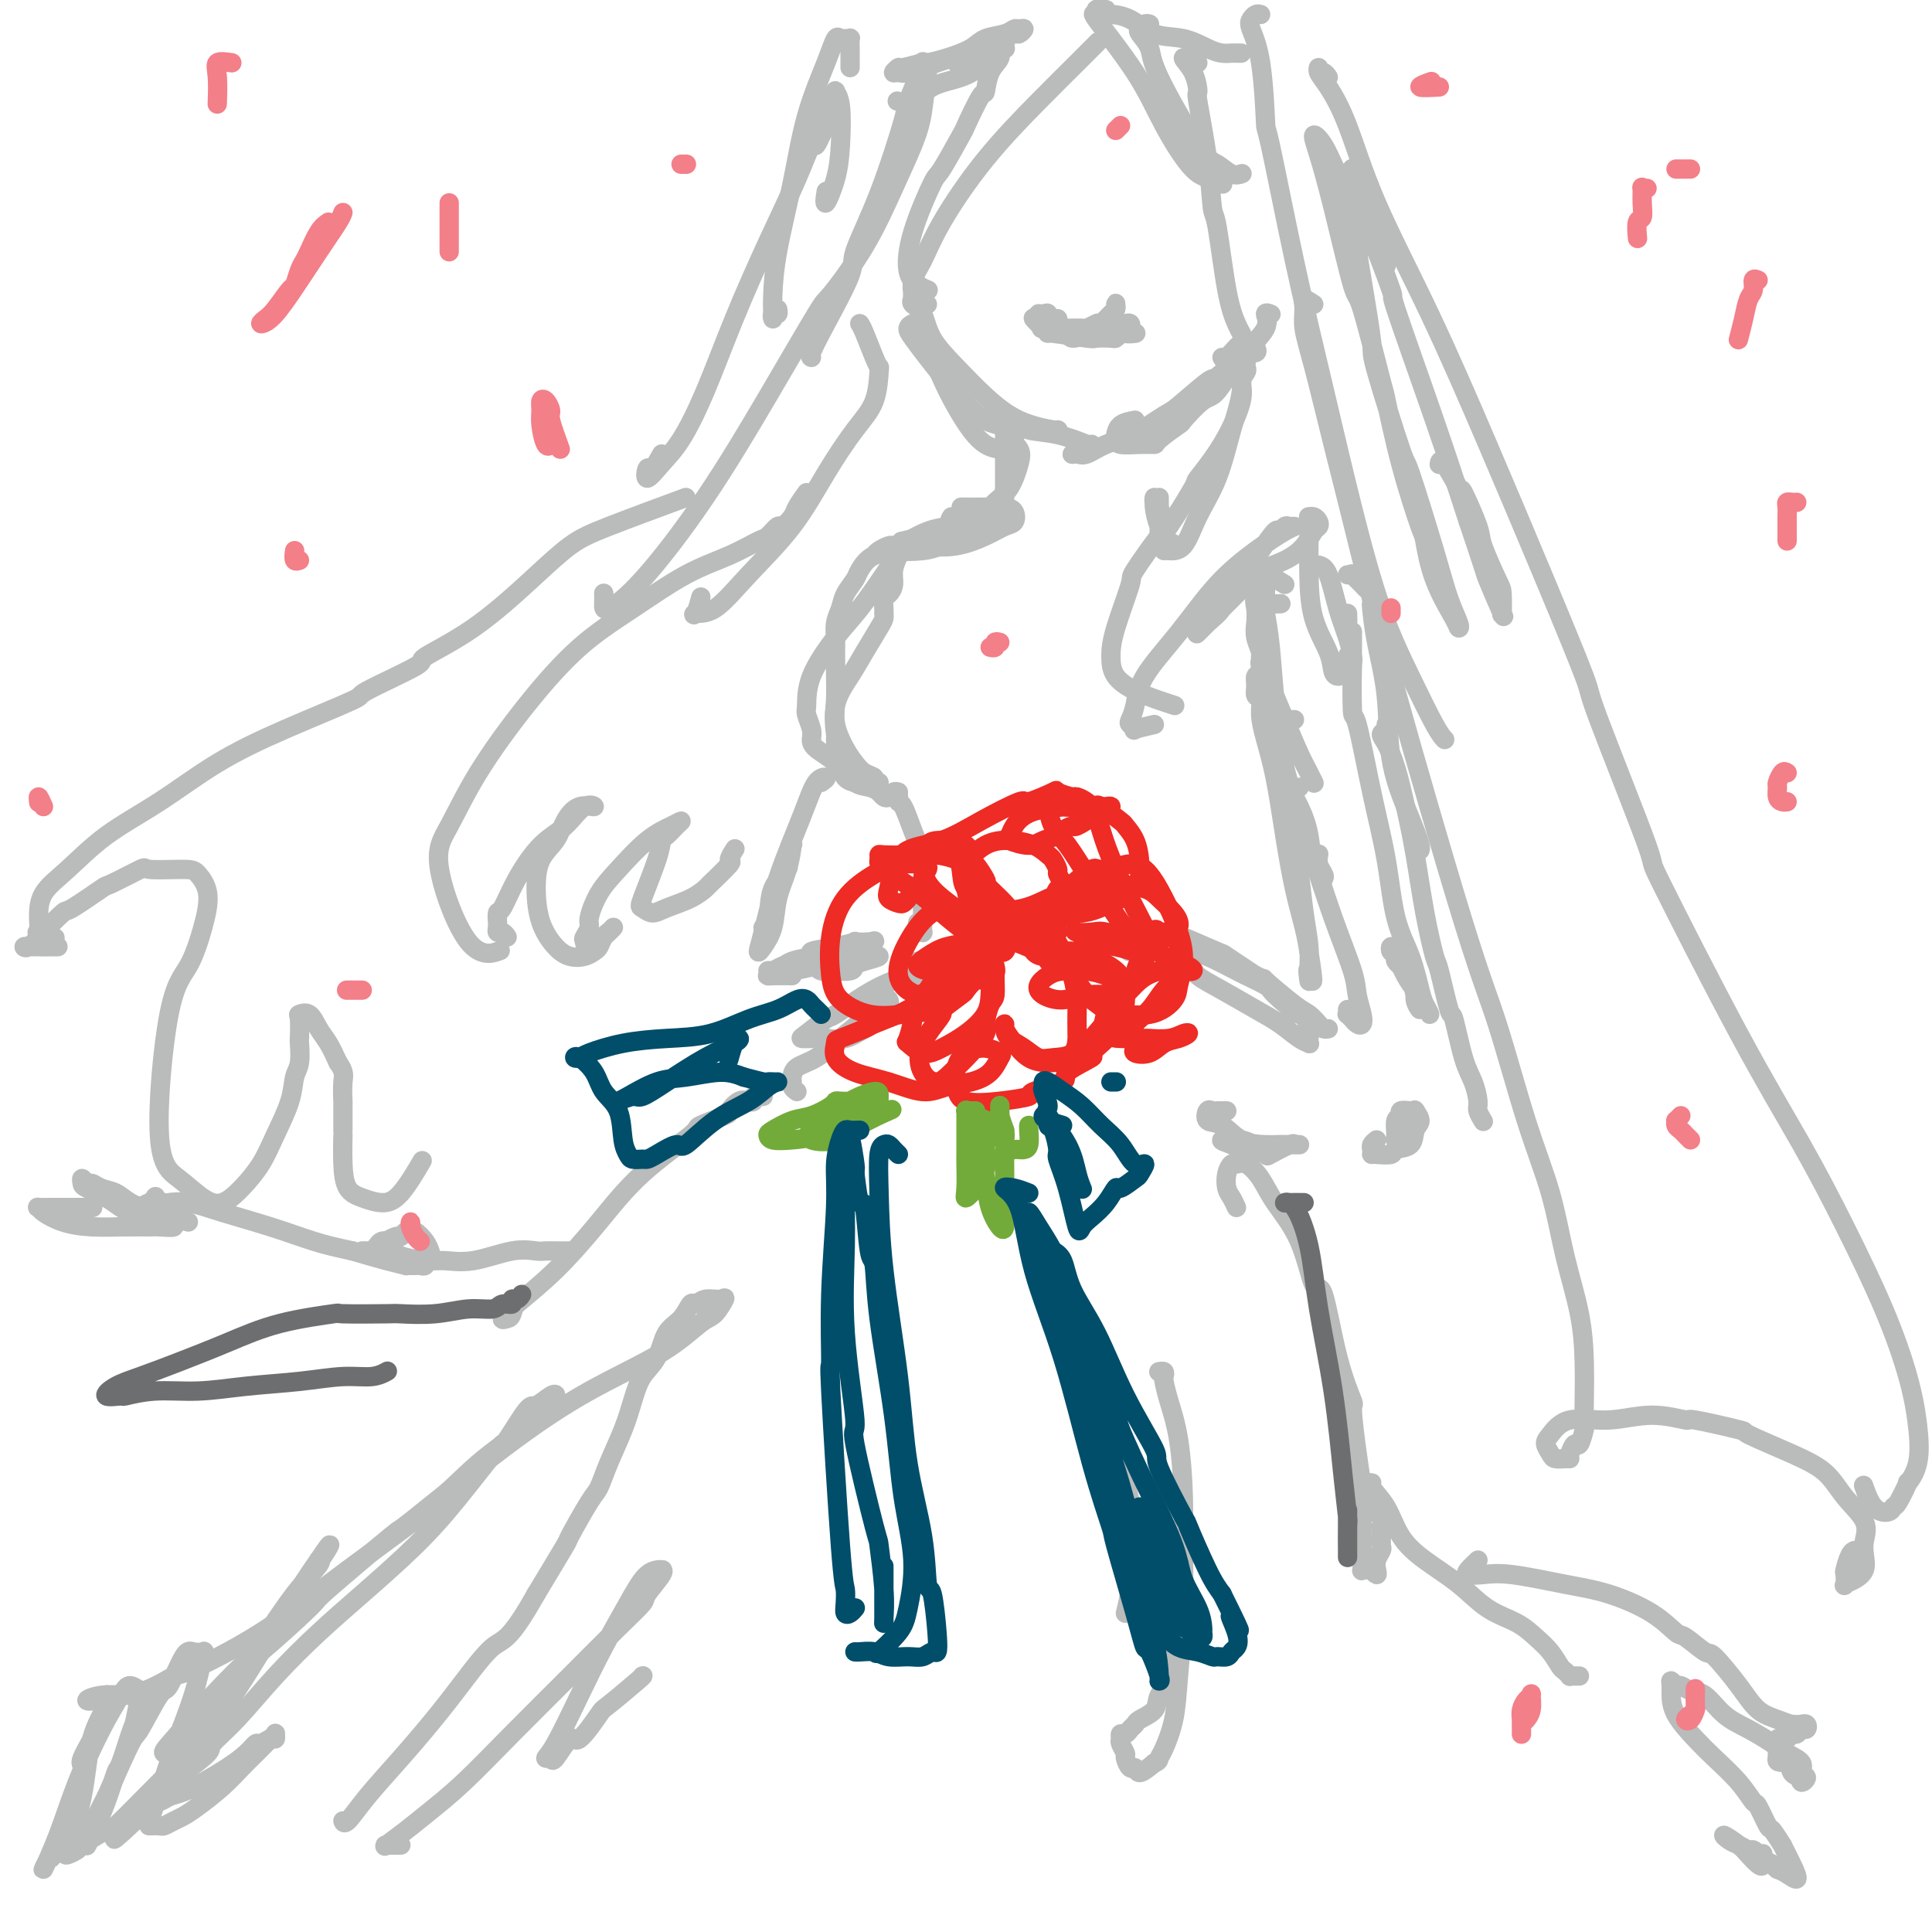 <svg viewBox='0 0 400 400' version='1.1' xmlns='http://www.w3.org/2000/svg' xmlns:xlink='http://www.w3.org/1999/xlink'><g fill='none' stroke='#BABBBB' stroke-width='4' stroke-linecap='round' stroke-linejoin='round'><path d='M158,227c-0.304,0.029 -0.609,0.059 -1,0c-0.391,-0.059 -0.869,-0.205 -1,0c-0.131,0.205 0.085,0.761 0,1c-0.085,0.239 -0.473,0.162 -1,0c-0.527,-0.162 -1.195,-0.410 -2,0c-0.805,0.410 -1.749,1.477 -2,2c-0.251,0.523 0.190,0.502 -1,1c-1.190,0.498 -4.012,1.516 -5,2c-0.988,0.484 -0.140,0.433 -2,2c-1.860,1.567 -6.426,4.753 -10,8c-3.574,3.247 -6.156,6.555 -9,10c-2.844,3.445 -5.950,7.028 -9,10c-3.050,2.972 -6.044,5.335 -8,7c-1.956,1.665 -2.875,2.633 -3,3c-0.125,0.367 0.545,0.133 1,0c0.455,-0.133 0.697,-0.166 1,-1c0.303,-0.834 0.669,-2.471 1,-3c0.331,-0.529 0.628,0.050 1,0c0.372,-0.050 0.821,-0.729 1,-1c0.179,-0.271 0.090,-0.136 0,0'/><path d='M118,259c-0.343,-0.000 -0.687,-0.000 -1,0c-0.313,0.000 -0.596,0.001 -1,0c-0.404,-0.001 -0.929,-0.002 -1,0c-0.071,0.002 0.314,0.008 0,0c-0.314,-0.008 -1.326,-0.031 -2,0c-0.674,0.031 -1.010,0.114 -2,0c-0.990,-0.114 -2.633,-0.426 -5,0c-2.367,0.426 -5.457,1.588 -8,2c-2.543,0.412 -4.538,0.072 -6,0c-1.462,-0.072 -2.390,0.124 -4,0c-1.610,-0.124 -3.900,-0.569 -5,-1c-1.100,-0.431 -1.010,-0.848 -2,-1c-0.990,-0.152 -3.061,-0.040 -4,0c-0.939,0.040 -0.746,0.008 -1,0c-0.254,-0.008 -0.955,0.008 -1,0c-0.045,-0.008 0.567,-0.041 1,0c0.433,0.041 0.689,0.156 1,0c0.311,-0.156 0.679,-0.582 1,-1c0.321,-0.418 0.597,-0.829 1,-1c0.403,-0.171 0.934,-0.102 1,0c0.066,0.102 -0.333,0.238 0,0c0.333,-0.238 1.398,-0.850 2,-1c0.602,-0.150 0.742,0.162 1,0c0.258,-0.162 0.633,-0.797 1,-1c0.367,-0.203 0.726,0.025 1,0c0.274,-0.025 0.462,-0.304 1,0c0.538,0.304 1.426,1.191 2,2c0.574,0.809 0.834,1.541 1,2c0.166,0.459 0.237,0.645 0,1c-0.237,0.355 -0.783,0.880 -1,1c-0.217,0.120 -0.105,-0.164 0,0c0.105,0.164 0.202,0.777 0,1c-0.202,0.223 -0.705,0.058 -1,0c-0.295,-0.058 -0.383,-0.007 -1,0c-0.617,0.007 -1.763,-0.029 -2,0c-0.237,0.029 0.436,0.123 0,0c-0.436,-0.123 -1.982,-0.464 -4,-1c-2.018,-0.536 -4.509,-1.268 -7,-2'/><path d='M73,259c-3.568,-0.775 -5.489,-1.213 -8,-2c-2.511,-0.787 -5.613,-1.923 -9,-3c-3.387,-1.077 -7.061,-2.093 -10,-3c-2.939,-0.907 -5.144,-1.703 -7,-2c-1.856,-0.297 -3.364,-0.094 -4,0c-0.636,0.094 -0.399,0.080 -1,0c-0.601,-0.080 -2.038,-0.225 -3,0c-0.962,0.225 -1.448,0.820 -2,1c-0.552,0.180 -1.168,-0.055 -1,0c0.168,0.055 1.122,0.399 2,0c0.878,-0.399 1.679,-1.543 2,-2c0.321,-0.457 0.160,-0.229 0,0'/><path d='M39,253c-2.463,-0.674 -4.926,-1.347 -7,-2c-2.074,-0.653 -3.760,-1.284 -5,-2c-1.240,-0.716 -2.035,-1.517 -3,-2c-0.965,-0.483 -2.101,-0.648 -3,-1c-0.899,-0.352 -1.561,-0.891 -2,-1c-0.439,-0.109 -0.655,0.211 -1,0c-0.345,-0.211 -0.820,-0.955 -1,-1c-0.180,-0.045 -0.065,0.607 0,1c0.065,0.393 0.081,0.526 1,1c0.919,0.474 2.741,1.289 4,2c1.259,0.711 1.955,1.319 3,2c1.045,0.681 2.438,1.436 4,2c1.562,0.564 3.294,0.936 4,1c0.706,0.064 0.386,-0.179 1,0c0.614,0.179 2.161,0.781 2,1c-0.161,0.219 -2.030,0.057 -3,0c-0.970,-0.057 -1.041,-0.008 -2,0c-0.959,0.008 -2.806,-0.026 -5,0c-2.194,0.026 -4.733,0.112 -7,0c-2.267,-0.112 -4.260,-0.422 -6,-1c-1.740,-0.578 -3.226,-1.423 -4,-2c-0.774,-0.577 -0.835,-0.887 -1,-1c-0.165,-0.113 -0.435,-0.030 0,0c0.435,0.030 1.574,0.008 2,0c0.426,-0.008 0.139,-0.002 1,0c0.861,0.002 2.870,0.001 4,0c1.130,-0.001 1.381,-0.000 2,0c0.619,0.000 1.605,0.000 2,0c0.395,-0.000 0.197,-0.000 0,0'/><path d='M27,351c-2.158,-0.105 -4.317,-0.211 -6,0c-1.683,0.211 -2.891,0.738 -3,1c-0.109,0.262 0.881,0.257 2,0c1.119,-0.257 2.366,-0.768 4,-1c1.634,-0.232 3.654,-0.185 6,-1c2.346,-0.815 5.019,-2.493 6,-3c0.981,-0.507 0.271,0.155 3,-1c2.729,-1.155 8.897,-4.128 15,-8c6.103,-3.872 12.142,-8.644 18,-13c5.858,-4.356 11.535,-8.295 16,-12c4.465,-3.705 7.717,-7.177 11,-10c3.283,-2.823 6.596,-4.997 9,-7c2.404,-2.003 3.898,-3.835 5,-5c1.102,-1.165 1.811,-1.662 2,-2c0.189,-0.338 -0.143,-0.515 -1,0c-0.857,0.515 -2.239,1.723 -3,2c-0.761,0.277 -0.901,-0.377 -2,1c-1.099,1.377 -3.159,4.785 -4,6c-0.841,1.215 -0.465,0.236 -2,2c-1.535,1.764 -4.981,6.271 -8,10c-3.019,3.729 -5.611,6.681 -9,10c-3.389,3.319 -7.575,7.005 -11,10c-3.425,2.995 -6.090,5.300 -9,8c-2.910,2.700 -6.063,5.794 -9,9c-2.937,3.206 -5.656,6.523 -8,9c-2.344,2.477 -4.314,4.115 -5,5c-0.686,0.885 -0.089,1.017 -1,2c-0.911,0.983 -3.329,2.817 -5,4c-1.671,1.183 -2.596,1.715 -3,2c-0.404,0.285 -0.288,0.322 -1,1c-0.712,0.678 -2.253,1.996 -3,3c-0.747,1.004 -0.701,1.693 -1,2c-0.299,0.307 -0.943,0.230 -1,0c-0.057,-0.230 0.471,-0.615 1,-1'/><path d='M30,374c-12.921,13.210 -2.724,3.737 1,0c3.724,-3.737 0.975,-1.736 0,-1c-0.975,0.736 -0.176,0.209 0,0c0.176,-0.209 -0.271,-0.100 0,0c0.271,0.100 1.261,0.190 2,0c0.739,-0.190 1.227,-0.659 2,-1c0.773,-0.341 1.832,-0.554 3,-1c1.168,-0.446 2.444,-1.123 4,-2c1.556,-0.877 3.390,-1.952 5,-3c1.610,-1.048 2.995,-2.070 4,-3c1.005,-0.930 1.628,-1.770 2,-2c0.372,-0.230 0.492,0.148 1,0c0.508,-0.148 1.403,-0.823 2,-1c0.597,-0.177 0.897,0.144 1,0c0.103,-0.144 0.009,-0.752 0,-1c-0.009,-0.248 0.068,-0.136 0,0c-0.068,0.136 -0.279,0.295 -1,1c-0.721,0.705 -1.950,1.957 -3,3c-1.050,1.043 -1.919,1.876 -3,3c-1.081,1.124 -2.374,2.540 -4,4c-1.626,1.460 -3.586,2.966 -5,4c-1.414,1.034 -2.281,1.598 -3,2c-0.719,0.402 -1.288,0.644 -2,1c-0.712,0.356 -1.565,0.828 -2,1c-0.435,0.172 -0.451,0.044 -1,0c-0.549,-0.044 -1.632,-0.005 -2,0c-0.368,0.005 -0.023,-0.025 0,0c0.023,0.025 -0.278,0.104 0,-1c0.278,-1.104 1.134,-3.392 2,-6c0.866,-2.608 1.742,-5.535 3,-9c1.258,-3.465 2.896,-7.467 4,-11c1.104,-3.533 1.673,-6.599 2,-8c0.327,-1.401 0.413,-1.139 0,-1c-0.413,0.139 -1.326,0.154 -2,0c-0.674,-0.154 -1.109,-0.476 -2,1c-0.891,1.476 -2.239,4.752 -3,6c-0.761,1.248 -0.936,0.469 -2,2c-1.064,1.531 -3.017,5.374 -4,7c-0.983,1.626 -0.995,1.036 -2,3c-1.005,1.964 -3.002,6.482 -5,11'/><path d='M22,372c-3.089,5.881 -2.810,6.083 -3,7c-0.190,0.917 -0.848,2.549 -1,3c-0.152,0.451 0.201,-0.278 1,-2c0.799,-1.722 2.045,-4.436 3,-7c0.955,-2.564 1.618,-4.978 2,-6c0.382,-1.022 0.482,-0.651 1,-2c0.518,-1.349 1.453,-4.419 2,-6c0.547,-1.581 0.706,-1.675 1,-3c0.294,-1.325 0.723,-3.882 1,-5c0.277,-1.118 0.402,-0.796 0,-1c-0.402,-0.204 -1.331,-0.932 -2,-1c-0.669,-0.068 -1.077,0.525 -2,2c-0.923,1.475 -2.359,3.833 -4,7c-1.641,3.167 -3.485,7.141 -5,11c-1.515,3.859 -2.700,7.601 -4,11c-1.300,3.399 -2.716,6.456 -3,7c-0.284,0.544 0.563,-1.424 1,-2c0.437,-0.576 0.463,0.241 1,-1c0.537,-1.241 1.584,-4.539 2,-6c0.416,-1.461 0.202,-1.083 1,-3c0.798,-1.917 2.609,-6.129 3,-8c0.391,-1.871 -0.637,-1.402 0,-3c0.637,-1.598 2.940,-5.261 4,-8c1.060,-2.739 0.876,-4.552 1,-5c0.124,-0.448 0.557,0.469 0,2c-0.557,1.531 -2.103,3.674 -3,7c-0.897,3.326 -1.145,7.833 -2,12c-0.855,4.167 -2.315,7.994 -3,10c-0.685,2.006 -0.593,2.190 0,2c0.593,-0.190 1.686,-0.756 2,-1c0.314,-0.244 -0.153,-0.168 1,-1c1.153,-0.832 3.926,-2.572 5,-3c1.074,-0.428 0.451,0.455 2,-1c1.549,-1.455 5.271,-5.249 9,-9c3.729,-3.751 7.463,-7.459 11,-12c3.537,-4.541 6.875,-9.915 10,-15c3.125,-5.085 6.036,-9.881 8,-13c1.964,-3.119 2.982,-4.559 4,-6'/><path d='M66,323c3.706,-5.548 1.971,-2.418 1,-1c-0.971,1.418 -1.180,1.122 -1,1c0.180,-0.122 0.748,-0.072 0,1c-0.748,1.072 -2.811,3.164 -5,6c-2.189,2.836 -4.505,6.416 -7,10c-2.495,3.584 -5.171,7.172 -8,11c-2.829,3.828 -5.811,7.896 -8,10c-2.189,2.104 -3.584,2.243 -4,2c-0.416,-0.243 0.146,-0.869 2,-3c1.854,-2.131 4.999,-5.769 8,-9c3.001,-3.231 5.858,-6.056 7,-7c1.142,-0.944 0.567,-0.006 3,-2c2.433,-1.994 7.872,-6.920 10,-9c2.128,-2.080 0.946,-1.313 4,-4c3.054,-2.687 10.345,-8.828 13,-11c2.655,-2.172 0.675,-0.375 4,-3c3.325,-2.625 11.954,-9.671 19,-15c7.046,-5.329 12.509,-8.942 18,-12c5.491,-3.058 11.011,-5.561 15,-8c3.989,-2.439 6.446,-4.812 8,-6c1.554,-1.188 2.203,-1.189 3,-2c0.797,-0.811 1.742,-2.430 2,-3c0.258,-0.570 -0.170,-0.091 -1,0c-0.830,0.091 -2.061,-0.207 -3,0c-0.939,0.207 -1.588,0.919 -2,1c-0.412,0.081 -0.589,-0.468 -1,0c-0.411,0.468 -1.055,1.954 -2,3c-0.945,1.046 -2.192,1.652 -3,3c-0.808,1.348 -1.179,3.437 -2,5c-0.821,1.563 -2.093,2.601 -3,4c-0.907,1.399 -1.448,3.160 -2,5c-0.552,1.840 -1.116,3.759 -2,6c-0.884,2.241 -2.089,4.803 -3,7c-0.911,2.197 -1.529,4.028 -2,5c-0.471,0.972 -0.796,1.085 -2,3c-1.204,1.915 -3.286,5.631 -4,7c-0.714,1.369 -0.061,0.391 -1,2c-0.939,1.609 -3.469,5.804 -6,10'/><path d='M111,330c-5.806,10.344 -6.820,9.203 -9,11c-2.180,1.797 -5.526,6.530 -9,11c-3.474,4.470 -7.074,8.676 -10,12c-2.926,3.324 -5.176,5.767 -7,8c-1.824,2.233 -3.222,4.255 -4,5c-0.778,0.745 -0.937,0.213 -1,0c-0.063,-0.213 -0.032,-0.106 0,0'/><path d='M83,382c-1.261,-0.005 -2.523,-0.010 -3,0c-0.477,0.010 -0.170,0.034 0,0c0.170,-0.034 0.204,-0.126 0,0c-0.204,0.126 -0.647,0.468 0,0c0.647,-0.468 2.384,-1.748 4,-3c1.616,-1.252 3.109,-2.476 5,-4c1.891,-1.524 4.178,-3.347 7,-6c2.822,-2.653 6.179,-6.137 10,-10c3.821,-3.863 8.107,-8.107 12,-12c3.893,-3.893 7.393,-7.435 10,-10c2.607,-2.565 4.323,-4.151 5,-5c0.677,-0.849 0.317,-0.960 1,-2c0.683,-1.040 2.410,-3.009 3,-4c0.590,-0.991 0.042,-1.003 0,-1c-0.042,0.003 0.423,0.022 0,0c-0.423,-0.022 -1.734,-0.084 -3,1c-1.266,1.084 -2.488,3.314 -4,6c-1.512,2.686 -3.316,5.829 -5,9c-1.684,3.171 -3.249,6.371 -5,10c-1.751,3.629 -3.688,7.688 -5,10c-1.312,2.312 -1.998,2.877 -2,3c-0.002,0.123 0.679,-0.195 1,0c0.321,0.195 0.280,0.905 1,0c0.720,-0.905 2.200,-3.423 3,-4c0.800,-0.577 0.918,0.788 2,0c1.082,-0.788 3.127,-3.728 4,-5c0.873,-1.272 0.574,-0.877 2,-2c1.426,-1.123 4.576,-3.764 6,-5c1.424,-1.236 1.121,-1.067 1,-1c-0.121,0.067 -0.061,0.034 0,0'/><path d='M233,334c0.371,-1.455 0.741,-2.910 1,-5c0.259,-2.090 0.406,-4.814 0,-7c-0.406,-2.186 -1.367,-3.836 -2,-6c-0.633,-2.164 -0.940,-4.844 -1,-6c-0.060,-1.156 0.128,-0.787 0,-2c-0.128,-1.213 -0.571,-4.007 -1,-5c-0.429,-0.993 -0.844,-0.184 -1,-1c-0.156,-0.816 -0.054,-3.255 0,-4c0.054,-0.745 0.059,0.205 0,0c-0.059,-0.205 -0.182,-1.565 0,-2c0.182,-0.435 0.669,0.055 1,1c0.331,0.945 0.507,2.345 1,4c0.493,1.655 1.303,3.565 2,6c0.697,2.435 1.282,5.397 2,8c0.718,2.603 1.570,4.849 2,6c0.430,1.151 0.439,1.208 1,3c0.561,1.792 1.673,5.319 2,7c0.327,1.681 -0.130,1.517 0,3c0.130,1.483 0.847,4.613 1,6c0.153,1.387 -0.257,1.030 0,2c0.257,0.970 1.180,3.268 1,5c-0.180,1.732 -1.463,2.898 -2,4c-0.537,1.102 -0.329,2.142 -1,3c-0.671,0.858 -2.222,1.536 -3,2c-0.778,0.464 -0.783,0.716 -1,1c-0.217,0.284 -0.648,0.600 -1,1c-0.352,0.400 -0.626,0.885 -1,1c-0.374,0.115 -0.847,-0.139 -1,0c-0.153,0.139 0.014,0.672 0,1c-0.014,0.328 -0.211,0.451 0,1c0.211,0.549 0.828,1.525 1,2c0.172,0.475 -0.103,0.448 0,1c0.103,0.552 0.584,1.684 1,2c0.416,0.316 0.766,-0.184 1,0c0.234,0.184 0.353,1.053 1,1c0.647,-0.053 1.824,-1.026 3,-2'/><path d='M239,365c0.969,-0.331 0.890,-0.659 1,-1c0.110,-0.341 0.407,-0.696 1,-2c0.593,-1.304 1.480,-3.557 2,-6c0.520,-2.443 0.673,-5.078 1,-9c0.327,-3.922 0.827,-9.133 1,-14c0.173,-4.867 0.018,-9.392 0,-13c-0.018,-3.608 0.100,-6.300 0,-10c-0.100,-3.700 -0.418,-8.407 -1,-12c-0.582,-3.593 -1.428,-6.073 -2,-8c-0.572,-1.927 -0.871,-3.301 -1,-4c-0.129,-0.699 -0.088,-0.723 0,-1c0.088,-0.277 0.223,-0.806 0,-1c-0.223,-0.194 -0.806,-0.052 -1,0c-0.194,0.052 -0.001,0.014 0,0c0.001,-0.014 -0.192,-0.004 0,0c0.192,0.004 0.769,0.001 1,0c0.231,-0.001 0.115,-0.001 0,0'/><path d='M256,250c-0.316,-0.693 -0.632,-1.387 -1,-2c-0.368,-0.613 -0.787,-1.147 -1,-2c-0.213,-0.853 -0.219,-2.025 0,-3c0.219,-0.975 0.665,-1.754 1,-2c0.335,-0.246 0.561,0.042 1,0c0.439,-0.042 1.090,-0.415 2,0c0.910,0.415 2.077,1.617 3,3c0.923,1.383 1.600,2.946 3,5c1.400,2.054 3.521,4.597 5,8c1.479,3.403 2.315,7.665 3,9c0.685,1.335 1.220,-0.256 2,2c0.780,2.256 1.806,8.359 3,13c1.194,4.641 2.554,7.821 3,9c0.446,1.179 -0.024,0.356 0,2c0.024,1.644 0.543,5.754 1,9c0.457,3.246 0.854,5.626 1,8c0.146,2.374 0.042,4.741 0,7c-0.042,2.259 -0.021,4.409 0,6c0.021,1.591 0.043,2.621 0,3c-0.043,0.379 -0.151,0.106 0,0c0.151,-0.106 0.563,-0.045 1,0c0.437,0.045 0.901,0.073 1,0c0.099,-0.073 -0.166,-0.247 0,0c0.166,0.247 0.762,0.915 1,1c0.238,0.085 0.116,-0.414 0,-1c-0.116,-0.586 -0.227,-1.259 0,-2c0.227,-0.741 0.793,-1.549 1,-2c0.207,-0.451 0.056,-0.544 0,-1c-0.056,-0.456 -0.016,-1.273 0,-2c0.016,-0.727 0.008,-1.363 0,-2'/><path d='M286,316c0.259,-1.919 0.408,-1.715 0,-2c-0.408,-0.285 -1.373,-1.057 -2,-2c-0.627,-0.943 -0.917,-2.055 -1,-3c-0.083,-0.945 0.039,-1.721 0,-2c-0.039,-0.279 -0.241,-0.060 0,0c0.241,0.060 0.925,-0.039 1,0c0.075,0.039 -0.459,0.217 0,1c0.459,0.783 1.912,2.170 3,4c1.088,1.830 1.809,4.103 3,6c1.191,1.897 2.850,3.417 5,5c2.150,1.583 4.792,3.227 7,5c2.208,1.773 3.982,3.673 6,5c2.018,1.327 4.281,2.082 6,3c1.719,0.918 2.895,2.001 4,3c1.105,0.999 2.138,1.914 3,3c0.862,1.086 1.554,2.344 2,3c0.446,0.656 0.645,0.712 1,1c0.355,0.288 0.866,0.809 1,1c0.134,0.191 -0.108,0.051 0,0c0.108,-0.051 0.568,-0.014 1,0c0.432,0.014 0.838,0.004 1,0c0.162,-0.004 0.081,-0.002 0,0'/><path d='M306,323c-0.783,0.736 -1.566,1.471 -2,2c-0.434,0.529 -0.518,0.850 0,1c0.518,0.150 1.639,0.128 3,0c1.361,-0.128 2.964,-0.363 6,0c3.036,0.363 7.507,1.324 11,2c3.493,0.676 6.008,1.068 9,2c2.992,0.932 6.462,2.402 9,4c2.538,1.598 4.146,3.322 5,4c0.854,0.678 0.955,0.311 2,1c1.045,0.689 3.035,2.436 4,3c0.965,0.564 0.905,-0.055 2,1c1.095,1.055 3.345,3.785 5,6c1.655,2.215 2.716,3.914 4,5c1.284,1.086 2.793,1.558 4,2c1.207,0.442 2.114,0.855 3,1c0.886,0.145 1.751,0.024 2,0c0.249,-0.024 -0.118,0.050 0,0c0.118,-0.050 0.722,-0.225 1,0c0.278,0.225 0.229,0.849 0,1c-0.229,0.151 -0.640,-0.170 -1,0c-0.360,0.170 -0.670,0.830 -1,1c-0.330,0.170 -0.681,-0.152 -1,0c-0.319,0.152 -0.607,0.776 -1,1c-0.393,0.224 -0.890,0.048 -1,0c-0.110,-0.048 0.167,0.031 0,0c-0.167,-0.031 -0.777,-0.173 -1,0c-0.223,0.173 -0.060,0.662 0,1c0.060,0.338 0.017,0.525 0,1c-0.017,0.475 -0.009,1.237 0,2'/><path d='M368,364c-0.504,1.206 1.237,0.720 2,1c0.763,0.280 0.549,1.326 1,2c0.451,0.674 1.566,0.977 2,1c0.434,0.023 0.185,-0.234 0,0c-0.185,0.234 -0.308,0.960 0,1c0.308,0.040 1.046,-0.607 1,-1c-0.046,-0.393 -0.874,-0.531 -1,-1c-0.126,-0.469 0.452,-1.268 0,-2c-0.452,-0.732 -1.934,-1.398 -3,-2c-1.066,-0.602 -1.717,-1.141 -3,-2c-1.283,-0.859 -3.198,-2.038 -5,-3c-1.802,-0.962 -3.491,-1.707 -5,-3c-1.509,-1.293 -2.839,-3.136 -4,-4c-1.161,-0.864 -2.153,-0.751 -3,-1c-0.847,-0.249 -1.547,-0.861 -2,-1c-0.453,-0.139 -0.657,0.194 -1,0c-0.343,-0.194 -0.826,-0.916 -1,-1c-0.174,-0.084 -0.040,0.468 0,1c0.040,0.532 -0.016,1.043 0,2c0.016,0.957 0.102,2.359 1,4c0.898,1.641 2.607,3.522 4,5c1.393,1.478 2.472,2.555 4,4c1.528,1.445 3.507,3.260 5,5c1.493,1.740 2.499,3.407 3,4c0.501,0.593 0.497,0.114 1,1c0.503,0.886 1.514,3.139 2,4c0.486,0.861 0.447,0.330 1,1c0.553,0.670 1.697,2.541 2,3c0.303,0.459 -0.237,-0.493 0,0c0.237,0.493 1.249,2.431 2,4c0.751,1.569 1.241,2.769 1,3c-0.241,0.231 -1.212,-0.505 -2,-1c-0.788,-0.495 -1.394,-0.747 -2,-1'/><path d='M368,387c-0.736,-0.487 -0.578,-0.704 -1,-1c-0.422,-0.296 -1.426,-0.671 -2,-1c-0.574,-0.329 -0.720,-0.612 -1,-1c-0.280,-0.388 -0.694,-0.880 -1,-1c-0.306,-0.120 -0.503,0.131 -1,0c-0.497,-0.131 -1.294,-0.646 -2,-1c-0.706,-0.354 -1.321,-0.547 -2,-1c-0.679,-0.453 -1.422,-1.167 -1,-1c0.422,0.167 2.008,1.214 3,2c0.992,0.786 1.390,1.310 2,2c0.610,0.690 1.432,1.546 2,2c0.568,0.454 0.884,0.507 1,0c0.116,-0.507 0.033,-1.573 0,-2c-0.033,-0.427 -0.017,-0.213 0,0'/><path d='M165,226c-0.422,-0.305 -0.844,-0.610 -1,-1c-0.156,-0.390 -0.044,-0.866 0,-1c0.044,-0.134 0.022,0.072 0,0c-0.022,-0.072 -0.042,-0.424 0,-1c0.042,-0.576 0.147,-1.377 1,-2c0.853,-0.623 2.453,-1.068 4,-2c1.547,-0.932 3.042,-2.352 5,-4c1.958,-1.648 4.378,-3.525 6,-5c1.622,-1.475 2.447,-2.547 3,-3c0.553,-0.453 0.834,-0.288 1,0c0.166,0.288 0.219,0.697 0,1c-0.219,0.303 -0.708,0.498 -1,1c-0.292,0.502 -0.385,1.311 -1,2c-0.615,0.689 -1.752,1.257 -3,2c-1.248,0.743 -2.608,1.663 -4,2c-1.392,0.337 -2.818,0.093 -4,0c-1.182,-0.093 -2.122,-0.036 -3,0c-0.878,0.036 -1.696,0.050 -2,0c-0.304,-0.050 -0.094,-0.164 1,-1c1.094,-0.836 3.073,-2.396 4,-3c0.927,-0.604 0.803,-0.253 2,-1c1.197,-0.747 3.714,-2.591 6,-4c2.286,-1.409 4.339,-2.384 6,-3c1.661,-0.616 2.928,-0.873 4,-1c1.072,-0.127 1.947,-0.125 2,0c0.053,0.125 -0.718,0.374 -1,0c-0.282,-0.374 -0.076,-1.370 0,-2c0.076,-0.630 0.022,-0.894 0,-1c-0.022,-0.106 -0.011,-0.053 0,0'/><path d='M190,191c-0.008,0.310 -0.016,0.620 0,1c0.016,0.380 0.057,0.831 0,1c-0.057,0.169 -0.211,0.056 0,0c0.211,-0.056 0.789,-0.055 1,0c0.211,0.055 0.057,0.164 0,0c-0.057,-0.164 -0.016,-0.602 0,-1c0.016,-0.398 0.006,-0.758 0,-1c-0.006,-0.242 -0.007,-0.366 0,-1c0.007,-0.634 0.024,-1.778 0,-3c-0.024,-1.222 -0.087,-2.523 0,-4c0.087,-1.477 0.325,-3.132 0,-5c-0.325,-1.868 -1.211,-3.951 -2,-6c-0.789,-2.049 -1.479,-4.066 -2,-5c-0.521,-0.934 -0.872,-0.787 -1,-1c-0.128,-0.213 -0.035,-0.788 0,-1c0.035,-0.212 0.010,-0.061 0,0c-0.010,0.061 -0.005,0.030 0,0'/><path d='M186,164c-0.334,-0.107 -0.669,-0.214 -1,0c-0.331,0.214 -0.659,0.750 -1,1c-0.341,0.250 -0.696,0.215 -1,0c-0.304,-0.215 -0.558,-0.611 -1,-1c-0.442,-0.389 -1.071,-0.770 -2,-1c-0.929,-0.230 -2.158,-0.308 -3,-1c-0.842,-0.692 -1.297,-1.999 -2,-3c-0.703,-1.001 -1.655,-1.697 -2,-2c-0.345,-0.303 -0.083,-0.212 0,-1c0.083,-0.788 -0.011,-2.456 0,-3c0.011,-0.544 0.129,0.037 0,-1c-0.129,-1.037 -0.504,-3.692 0,-6c0.504,-2.308 1.886,-4.268 3,-6c1.114,-1.732 1.959,-3.234 3,-5c1.041,-1.766 2.279,-3.796 3,-5c0.721,-1.204 0.924,-1.583 1,-2c0.076,-0.417 0.023,-0.870 0,-1c-0.023,-0.130 -0.016,0.065 0,0c0.016,-0.065 0.042,-0.390 0,-1c-0.042,-0.610 -0.151,-1.505 0,-2c0.151,-0.495 0.562,-0.591 1,-1c0.438,-0.409 0.902,-1.133 1,-2c0.098,-0.867 -0.169,-1.879 0,-3c0.169,-1.121 0.774,-2.353 1,-3c0.226,-0.647 0.073,-0.710 0,-1c-0.073,-0.290 -0.065,-0.807 0,-1c0.065,-0.193 0.186,-0.063 0,0c-0.186,0.063 -0.679,0.058 -1,0c-0.321,-0.058 -0.471,-0.169 -1,0c-0.529,0.169 -1.437,0.620 -2,1c-0.563,0.380 -0.782,0.690 -1,1'/><path d='M181,115c-1.422,0.596 -2.476,2.087 -3,3c-0.524,0.913 -0.519,1.247 -1,2c-0.481,0.753 -1.449,1.924 -2,3c-0.551,1.076 -0.684,2.057 -1,3c-0.316,0.943 -0.816,1.847 -1,3c-0.184,1.153 -0.051,2.554 0,3c0.051,0.446 0.020,-0.064 0,1c-0.020,1.064 -0.027,3.702 0,6c0.027,2.298 0.090,4.255 0,6c-0.090,1.745 -0.332,3.279 0,5c0.332,1.721 1.237,3.628 2,5c0.763,1.372 1.385,2.210 2,3c0.615,0.790 1.223,1.532 2,2c0.777,0.468 1.721,0.661 2,1c0.279,0.339 -0.109,0.823 0,1c0.109,0.177 0.716,0.047 1,0c0.284,-0.047 0.246,-0.012 0,0c-0.246,0.012 -0.699,0.002 -1,0c-0.301,-0.002 -0.448,0.005 -1,0c-0.552,-0.005 -1.507,-0.021 -2,0c-0.493,0.021 -0.525,0.080 -1,0c-0.475,-0.080 -1.394,-0.299 -2,-1c-0.606,-0.701 -0.898,-1.883 -2,-3c-1.102,-1.117 -3.013,-2.169 -4,-3c-0.987,-0.831 -1.049,-1.440 -1,-2c0.049,-0.560 0.210,-1.072 0,-2c-0.210,-0.928 -0.792,-2.272 -1,-3c-0.208,-0.728 -0.043,-0.841 0,-2c0.043,-1.159 -0.035,-3.365 1,-6c1.035,-2.635 3.185,-5.701 5,-8c1.815,-2.299 3.296,-3.832 5,-6c1.704,-2.168 3.632,-4.973 5,-7c1.368,-2.027 2.176,-3.277 3,-4c0.824,-0.723 1.664,-0.921 2,-1c0.336,-0.079 0.168,-0.040 0,0'/><path d='M266,121c-1.185,-0.723 -2.370,-1.447 -3,-2c-0.630,-0.553 -0.704,-0.937 -1,-1c-0.296,-0.063 -0.813,0.195 -1,0c-0.187,-0.195 -0.046,-0.843 0,0c0.046,0.843 -0.005,3.178 0,5c0.005,1.822 0.066,3.133 0,4c-0.066,0.867 -0.261,1.291 0,3c0.261,1.709 0.976,4.702 1,6c0.024,1.298 -0.645,0.902 0,3c0.645,2.098 2.604,6.692 4,10c1.396,3.308 2.230,5.330 3,7c0.770,1.670 1.477,2.988 2,4c0.523,1.012 0.864,1.718 1,2c0.136,0.282 0.068,0.141 0,0'/><path d='M262,137c-0.453,-0.381 -0.905,-0.763 -1,-1c-0.095,-0.237 0.169,-0.330 0,-1c-0.169,-0.670 -0.770,-1.917 -1,-3c-0.230,-1.083 -0.090,-2.003 0,-3c0.090,-0.997 0.129,-2.071 0,-3c-0.129,-0.929 -0.427,-1.712 0,-3c0.427,-1.288 1.578,-3.081 2,-4c0.422,-0.919 0.113,-0.964 0,-1c-0.113,-0.036 -0.030,-0.063 0,0c0.030,0.063 0.008,0.217 0,1c-0.008,0.783 -0.003,2.195 0,4c0.003,1.805 0.004,4.004 0,6c-0.004,1.996 -0.012,3.789 0,6c0.012,2.211 0.045,4.841 0,7c-0.045,2.159 -0.167,3.846 0,5c0.167,1.154 0.622,1.773 1,2c0.378,0.227 0.679,0.061 1,0c0.321,-0.061 0.660,-0.016 1,0c0.340,0.016 0.679,0.004 1,0c0.321,-0.004 0.625,-0.001 1,0c0.375,0.001 0.821,0.000 1,0c0.179,-0.000 0.089,-0.000 0,0'/><path d='M279,119c0.477,0.054 0.955,0.107 1,0c0.045,-0.107 -0.342,-0.375 0,0c0.342,0.375 1.412,1.392 2,2c0.588,0.608 0.695,0.808 1,1c0.305,0.192 0.807,0.376 1,1c0.193,0.624 0.077,1.688 0,2c-0.077,0.312 -0.116,-0.129 0,1c0.116,1.129 0.388,3.828 1,7c0.612,3.172 1.565,6.818 2,11c0.435,4.182 0.351,8.900 1,13c0.649,4.100 2.030,7.582 3,10c0.970,2.418 1.528,3.772 2,5c0.472,1.228 0.858,2.331 1,3c0.142,0.669 0.041,0.906 0,1c-0.041,0.094 -0.020,0.047 0,0'/><path d='M287,150c0.131,0.343 0.262,0.685 0,1c-0.262,0.315 -0.915,0.602 -1,1c-0.085,0.398 0.400,0.906 1,2c0.600,1.094 1.317,2.774 2,5c0.683,2.226 1.334,4.999 2,8c0.666,3.001 1.348,6.232 2,10c0.652,3.768 1.273,8.075 2,12c0.727,3.925 1.560,7.470 2,9c0.440,1.530 0.489,1.045 1,3c0.511,1.955 1.486,6.352 2,8c0.514,1.648 0.568,0.549 1,2c0.432,1.451 1.244,5.454 2,8c0.756,2.546 1.456,3.635 2,5c0.544,1.365 0.930,3.007 1,4c0.070,0.993 -0.177,1.338 0,2c0.177,0.662 0.780,1.641 1,2c0.220,0.359 0.059,0.097 0,0c-0.059,-0.097 -0.017,-0.028 0,0c0.017,0.028 0.008,0.014 0,0'/><path d='M269,163c-0.264,0.085 -0.528,0.169 -1,0c-0.472,-0.169 -1.152,-0.593 -1,0c0.152,0.593 1.137,2.202 2,4c0.863,1.798 1.605,3.786 2,6c0.395,2.214 0.442,4.654 1,6c0.558,1.346 1.628,1.597 2,2c0.372,0.403 0.047,0.959 0,1c-0.047,0.041 0.183,-0.432 0,-1c-0.183,-0.568 -0.780,-1.230 -1,-2c-0.220,-0.770 -0.063,-1.649 0,-2c0.063,-0.351 0.031,-0.176 0,0'/><path d='M240,197c-0.651,-0.000 -1.302,-0.000 -2,0c-0.698,0.000 -1.442,0.000 -2,0c-0.558,-0.000 -0.929,-0.000 -1,0c-0.071,0.000 0.159,0.001 0,0c-0.159,-0.001 -0.707,-0.004 -1,0c-0.293,0.004 -0.331,0.013 0,0c0.331,-0.013 1.031,-0.049 2,0c0.969,0.049 2.206,0.185 4,0c1.794,-0.185 4.145,-0.689 7,0c2.855,0.689 6.214,2.571 9,4c2.786,1.429 4.999,2.407 6,3c1.001,0.593 0.790,0.803 2,2c1.210,1.197 3.841,3.382 5,4c1.159,0.618 0.848,-0.332 1,0c0.152,0.332 0.768,1.944 1,3c0.232,1.056 0.079,1.556 0,2c-0.079,0.444 -0.083,0.833 0,1c0.083,0.167 0.253,0.113 0,0c-0.253,-0.113 -0.930,-0.285 -2,-1c-1.070,-0.715 -2.534,-1.973 -4,-3c-1.466,-1.027 -2.934,-1.823 -5,-3c-2.066,-1.177 -4.731,-2.735 -7,-4c-2.269,-1.265 -4.141,-2.236 -5,-3c-0.859,-0.764 -0.706,-1.322 -2,-2c-1.294,-0.678 -4.034,-1.478 -5,-2c-0.966,-0.522 -0.158,-0.767 -1,-1c-0.842,-0.233 -3.334,-0.455 -5,-1c-1.666,-0.545 -2.505,-1.414 -3,-2c-0.495,-0.586 -0.645,-0.890 -1,-1c-0.355,-0.110 -0.916,-0.025 -1,0c-0.084,0.025 0.311,-0.010 1,0c0.689,0.010 1.674,0.066 3,0c1.326,-0.066 2.992,-0.255 5,0c2.008,0.255 4.359,0.955 5,1c0.641,0.045 -0.426,-0.565 1,0c1.426,0.565 5.345,2.306 7,3c1.655,0.694 1.044,0.341 2,1c0.956,0.659 3.478,2.329 6,4'/><path d='M260,202c2.605,1.186 1.117,0.150 2,1c0.883,0.850 4.135,3.587 6,5c1.865,1.413 2.342,1.503 3,2c0.658,0.497 1.496,1.401 2,2c0.504,0.599 0.674,0.892 1,1c0.326,0.108 0.807,0.031 1,0c0.193,-0.031 0.096,-0.015 0,0'/><path d='M279,209c0.032,0.455 0.064,0.910 0,1c-0.064,0.090 -0.224,-0.185 0,0c0.224,0.185 0.831,0.830 1,1c0.169,0.170 -0.102,-0.135 0,0c0.102,0.135 0.577,0.708 1,1c0.423,0.292 0.796,0.301 1,0c0.204,-0.301 0.240,-0.911 0,-2c-0.240,-1.089 -0.757,-2.657 -1,-4c-0.243,-1.343 -0.212,-2.462 -1,-5c-0.788,-2.538 -2.396,-6.497 -4,-11c-1.604,-4.503 -3.204,-9.551 -5,-15c-1.796,-5.449 -3.787,-11.301 -5,-16c-1.213,-4.699 -1.649,-8.246 -2,-10c-0.351,-1.754 -0.616,-1.715 -1,-3c-0.384,-1.285 -0.886,-3.892 -1,-5c-0.114,-1.108 0.162,-0.715 0,-1c-0.162,-0.285 -0.761,-1.248 -1,-2c-0.239,-0.752 -0.118,-1.294 0,-1c0.118,0.294 0.232,1.426 0,2c-0.232,0.574 -0.809,0.592 -1,1c-0.191,0.408 0.004,1.205 0,2c-0.004,0.795 -0.205,1.589 0,2c0.205,0.411 0.817,0.440 1,1c0.183,0.560 -0.065,1.651 0,3c0.065,1.349 0.441,2.954 1,5c0.559,2.046 1.302,4.532 2,8c0.698,3.468 1.352,7.919 2,12c0.648,4.081 1.290,7.791 2,11c0.710,3.209 1.489,5.917 2,8c0.511,2.083 0.756,3.542 1,5'/><path d='M271,197c1.546,9.895 0.411,5.134 0,4c-0.411,-1.134 -0.099,1.359 0,2c0.099,0.641 -0.014,-0.570 0,-2c0.014,-1.430 0.154,-3.078 0,-5c-0.154,-1.922 -0.601,-4.118 -1,-7c-0.399,-2.882 -0.751,-6.449 -1,-8c-0.249,-1.551 -0.395,-1.086 -1,-4c-0.605,-2.914 -1.667,-9.208 -2,-12c-0.333,-2.792 0.065,-2.082 0,-5c-0.065,-2.918 -0.592,-9.465 -1,-12c-0.408,-2.535 -0.696,-1.057 -1,-3c-0.304,-1.943 -0.624,-7.305 -1,-11c-0.376,-3.695 -0.808,-5.722 -1,-7c-0.192,-1.278 -0.144,-1.806 0,-2c0.144,-0.194 0.385,-0.052 1,0c0.615,0.052 1.604,0.015 2,0c0.396,-0.015 0.198,-0.007 0,0'/><path d='M279,127c0.030,0.917 0.060,1.835 0,2c-0.060,0.165 -0.211,-0.422 0,1c0.211,1.422 0.783,4.853 1,6c0.217,1.147 0.078,0.009 0,2c-0.078,1.991 -0.097,7.111 0,9c0.097,1.889 0.309,0.547 1,3c0.691,2.453 1.863,8.702 3,14c1.137,5.298 2.241,9.645 3,14c0.759,4.355 1.174,8.717 2,12c0.826,3.283 2.061,5.488 3,8c0.939,2.512 1.580,5.333 2,7c0.420,1.667 0.618,2.180 1,3c0.382,0.820 0.947,1.946 1,2c0.053,0.054 -0.406,-0.965 -1,-2c-0.594,-1.035 -1.323,-2.085 -2,-3c-0.677,-0.915 -1.303,-1.693 -2,-3c-0.697,-1.307 -1.465,-3.141 -2,-4c-0.535,-0.859 -0.835,-0.741 -1,-1c-0.165,-0.259 -0.194,-0.894 0,-1c0.194,-0.106 0.611,0.316 1,1c0.389,0.684 0.750,1.629 1,2c0.250,0.371 0.390,0.168 1,1c0.610,0.832 1.692,2.698 2,4c0.308,1.302 -0.158,2.039 0,3c0.158,0.961 0.939,2.144 1,2c0.061,-0.144 -0.599,-1.616 -1,-3c-0.401,-1.384 -0.543,-2.681 -1,-4c-0.457,-1.319 -1.228,-2.659 -2,-4'/><path d='M290,198c-1.004,-1.822 -1.015,-1.378 -1,-1c0.015,0.378 0.056,0.689 0,1c-0.056,0.311 -0.207,0.622 0,1c0.207,0.378 0.774,0.822 1,1c0.226,0.178 0.113,0.089 0,0'/><path d='M170,162c0.593,-0.408 1.186,-0.815 1,-1c-0.186,-0.185 -1.150,-0.147 -2,1c-0.850,1.147 -1.585,3.402 -3,7c-1.415,3.598 -3.511,8.537 -5,13c-1.489,4.463 -2.373,8.450 -3,11c-0.627,2.550 -0.999,3.664 -1,4c-0.001,0.336 0.368,-0.106 1,-1c0.632,-0.894 1.529,-2.241 2,-4c0.471,-1.759 0.518,-3.931 1,-6c0.482,-2.069 1.398,-4.035 2,-6c0.602,-1.965 0.889,-3.928 1,-5c0.111,-1.072 0.047,-1.253 0,-1c-0.047,0.253 -0.076,0.939 0,1c0.076,0.061 0.256,-0.504 0,0c-0.256,0.504 -0.950,2.075 -1,3c-0.050,0.925 0.544,1.203 0,2c-0.544,0.797 -2.226,2.111 -3,4c-0.774,1.889 -0.640,4.352 -1,6c-0.360,1.648 -1.212,2.482 -1,2c0.212,-0.482 1.489,-2.281 2,-3c0.511,-0.719 0.255,-0.360 0,0'/><path d='M164,202c-1.532,-0.016 -3.063,-0.032 -4,0c-0.937,0.032 -1.278,0.111 -1,0c0.278,-0.111 1.175,-0.411 2,-1c0.825,-0.589 1.578,-1.468 3,-2c1.422,-0.532 3.513,-0.717 4,-1c0.487,-0.283 -0.630,-0.664 0,-1c0.630,-0.336 3.007,-0.628 5,-1c1.993,-0.372 3.600,-0.825 4,-1c0.400,-0.175 -0.409,-0.072 0,0c0.409,0.072 2.035,0.113 3,0c0.965,-0.113 1.270,-0.380 1,0c-0.270,0.380 -1.115,1.409 -2,2c-0.885,0.591 -1.808,0.746 -3,1c-1.192,0.254 -2.651,0.608 -4,1c-1.349,0.392 -2.586,0.823 -4,1c-1.414,0.177 -3.005,0.100 -4,0c-0.995,-0.100 -1.394,-0.222 -2,0c-0.606,0.222 -1.421,0.789 -2,1c-0.579,0.211 -0.924,0.068 -1,0c-0.076,-0.068 0.117,-0.060 1,0c0.883,0.060 2.457,0.173 4,0c1.543,-0.173 3.055,-0.632 5,-1c1.945,-0.368 4.321,-0.646 6,-1c1.679,-0.354 2.660,-0.785 4,-1c1.340,-0.215 3.041,-0.215 3,0c-0.041,0.215 -1.822,0.646 -3,1c-1.178,0.354 -1.752,0.632 -2,1c-0.248,0.368 -0.170,0.827 -1,1c-0.830,0.173 -2.568,0.062 -3,0c-0.432,-0.062 0.441,-0.074 0,0c-0.441,0.074 -2.195,0.234 -3,0c-0.805,-0.234 -0.660,-0.861 -1,-1c-0.340,-0.139 -1.163,0.210 -1,0c0.163,-0.210 1.313,-0.980 2,-1c0.687,-0.020 0.911,0.708 1,1c0.089,0.292 0.045,0.146 0,0'/></g>
<g fill='none' stroke='#EE2B24' stroke-width='4' stroke-linecap='round' stroke-linejoin='round'><path d='M210,191c-0.872,-0.425 -1.743,-0.850 -2,-1c-0.257,-0.150 0.102,-0.025 0,0c-0.102,0.025 -0.664,-0.049 -1,0c-0.336,0.049 -0.444,0.223 -1,0c-0.556,-0.223 -1.559,-0.842 -2,-1c-0.441,-0.158 -0.321,0.144 -1,0c-0.679,-0.144 -2.158,-0.735 -4,-1c-1.842,-0.265 -4.047,-0.204 -6,1c-1.953,1.204 -3.654,3.550 -5,6c-1.346,2.450 -2.337,5.004 -2,7c0.337,1.996 2.001,3.433 4,4c1.999,0.567 4.332,0.265 5,0c0.668,-0.265 -0.328,-0.493 1,-1c1.328,-0.507 4.980,-1.295 7,-3c2.020,-1.705 2.407,-4.329 3,-5c0.593,-0.671 1.393,0.611 2,0c0.607,-0.611 1.021,-3.116 1,-4c-0.021,-0.884 -0.477,-0.149 -1,0c-0.523,0.149 -1.114,-0.288 -2,0c-0.886,0.288 -2.067,1.303 -3,2c-0.933,0.697 -1.617,1.078 -3,2c-1.383,0.922 -3.466,2.387 -5,4c-1.534,1.613 -2.519,3.375 -3,4c-0.481,0.625 -0.457,0.113 -1,1c-0.543,0.887 -1.654,3.174 -2,4c-0.346,0.826 0.072,0.192 0,1c-0.072,0.808 -0.635,3.060 -1,4c-0.365,0.940 -0.532,0.570 0,1c0.532,0.430 1.764,1.662 3,2c1.236,0.338 2.475,-0.218 4,-1c1.525,-0.782 3.334,-1.788 5,-3c1.666,-1.212 3.187,-2.628 4,-4c0.813,-1.372 0.918,-2.700 1,-4c0.082,-1.300 0.140,-2.571 0,-3c-0.140,-0.429 -0.480,-0.015 -1,0c-0.520,0.015 -1.222,-0.367 -2,0c-0.778,0.367 -1.633,1.483 -2,2c-0.367,0.517 -0.248,0.433 -1,1c-0.752,0.567 -2.376,1.783 -4,3'/><path d='M195,209c-1.315,0.878 0.398,0.073 0,1c-0.398,0.927 -2.907,3.586 -4,6c-1.093,2.414 -0.768,4.584 0,6c0.768,1.416 1.981,2.078 3,2c1.019,-0.078 1.845,-0.897 3,-2c1.155,-1.103 2.639,-2.492 4,-4c1.361,-1.508 2.599,-3.137 3,-4c0.401,-0.863 -0.035,-0.962 0,-2c0.035,-1.038 0.540,-3.015 1,-4c0.460,-0.985 0.876,-0.979 1,-2c0.124,-1.021 -0.045,-3.070 0,-4c0.045,-0.930 0.305,-0.741 0,-2c-0.305,-1.259 -1.173,-3.967 -2,-5c-0.827,-1.033 -1.612,-0.392 -3,0c-1.388,0.392 -3.380,0.536 -5,1c-1.620,0.464 -2.869,1.249 -4,2c-1.131,0.751 -2.144,1.469 -2,2c0.144,0.531 1.443,0.875 2,1c0.557,0.125 0.371,0.031 1,0c0.629,-0.031 2.074,-0.000 3,0c0.926,0.000 1.333,-0.030 2,0c0.667,0.030 1.593,0.119 2,0c0.407,-0.119 0.295,-0.445 1,-1c0.705,-0.555 2.228,-1.337 3,-2c0.772,-0.663 0.791,-1.206 0,-2c-0.791,-0.794 -2.394,-1.837 -4,-3c-1.606,-1.163 -3.215,-2.445 -5,-4c-1.785,-1.555 -3.746,-3.383 -6,-5c-2.254,-1.617 -4.800,-3.021 -6,-4c-1.200,-0.979 -1.054,-1.531 -1,-2c0.054,-0.469 0.016,-0.853 0,-1c-0.016,-0.147 -0.011,-0.056 1,0c1.011,0.056 3.027,0.076 5,0c1.973,-0.076 3.904,-0.250 6,0c2.096,0.250 4.355,0.923 6,2c1.645,1.077 2.674,2.559 4,4c1.326,1.441 2.950,2.840 4,4c1.050,1.160 1.525,2.080 2,3'/><path d='M210,190c1.588,2.092 0.558,1.821 0,2c-0.558,0.179 -0.646,0.806 -1,1c-0.354,0.194 -0.976,-0.047 -1,0c-0.024,0.047 0.551,0.383 0,0c-0.551,-0.383 -2.228,-1.483 -3,-2c-0.772,-0.517 -0.641,-0.450 -1,-1c-0.359,-0.550 -1.210,-1.717 -2,-3c-0.790,-1.283 -1.520,-2.682 -2,-4c-0.480,-1.318 -0.710,-2.556 0,-4c0.710,-1.444 2.361,-3.093 4,-4c1.639,-0.907 3.266,-1.073 5,-1c1.734,0.073 3.574,0.386 5,1c1.426,0.614 2.439,1.531 3,2c0.561,0.469 0.669,0.491 1,1c0.331,0.509 0.884,1.504 1,2c0.116,0.496 -0.204,0.492 0,1c0.204,0.508 0.932,1.527 1,2c0.068,0.473 -0.524,0.400 -1,1c-0.476,0.600 -0.837,1.872 -2,3c-1.163,1.128 -3.128,2.113 -5,3c-1.872,0.887 -3.651,1.676 -5,2c-1.349,0.324 -2.269,0.184 -3,0c-0.731,-0.184 -1.271,-0.412 -1,-1c0.271,-0.588 1.355,-1.534 3,-2c1.645,-0.466 3.850,-0.450 6,-1c2.150,-0.550 4.244,-1.667 5,-2c0.756,-0.333 0.173,0.117 1,0c0.827,-0.117 3.063,-0.801 4,-1c0.937,-0.199 0.576,0.085 1,0c0.424,-0.085 1.633,-0.541 2,0c0.367,0.541 -0.108,2.078 -1,3c-0.892,0.922 -2.203,1.228 -4,2c-1.797,0.772 -4.082,2.012 -6,3c-1.918,0.988 -3.470,1.726 -5,2c-1.530,0.274 -3.039,0.084 -3,0c0.039,-0.084 1.626,-0.061 2,0c0.374,0.061 -0.465,0.160 0,0c0.465,-0.160 2.232,-0.580 4,-1'/><path d='M212,194c0.868,-0.094 0.037,0.171 1,0c0.963,-0.171 3.721,-0.777 5,-1c1.279,-0.223 1.080,-0.064 1,0c-0.080,0.064 -0.040,0.032 0,0'/><path d='M225,197c-0.726,0.002 -1.451,0.004 -2,0c-0.549,-0.004 -0.921,-0.015 -1,0c-0.079,0.015 0.133,0.057 0,0c-0.133,-0.057 -0.613,-0.211 -1,0c-0.387,0.211 -0.680,0.789 -1,1c-0.320,0.211 -0.667,0.056 -1,0c-0.333,-0.056 -0.654,-0.011 -1,0c-0.346,0.011 -0.718,-0.010 -1,0c-0.282,0.010 -0.473,0.052 -1,0c-0.527,-0.052 -1.389,-0.199 -2,-1c-0.611,-0.801 -0.970,-2.257 -1,-3c-0.030,-0.743 0.269,-0.773 1,-1c0.731,-0.227 1.895,-0.650 3,0c1.105,0.650 2.153,2.375 3,4c0.847,1.625 1.495,3.151 2,5c0.505,1.849 0.867,4.023 1,5c0.133,0.977 0.037,0.759 0,2c-0.037,1.241 -0.015,3.942 0,5c0.015,1.058 0.024,0.474 0,1c-0.024,0.526 -0.079,2.163 -1,3c-0.921,0.837 -2.706,0.873 -4,1c-1.294,0.127 -2.098,0.345 -3,0c-0.902,-0.345 -1.903,-1.254 -3,-2c-1.097,-0.746 -2.289,-1.330 -3,-2c-0.711,-0.670 -0.942,-1.427 -1,-2c-0.058,-0.573 0.058,-0.962 0,-1c-0.058,-0.038 -0.291,0.276 0,1c0.291,0.724 1.105,1.857 2,3c0.895,1.143 1.872,2.294 3,3c1.128,0.706 2.407,0.965 4,1c1.593,0.035 3.499,-0.156 5,-1c1.501,-0.844 2.596,-2.343 4,-4c1.404,-1.657 3.115,-3.474 4,-5c0.885,-1.526 0.942,-2.763 1,-4'/><path d='M231,206c1.449,-2.128 0.572,-0.949 0,-1c-0.572,-0.051 -0.838,-1.332 -1,-2c-0.162,-0.668 -0.219,-0.723 -1,-1c-0.781,-0.277 -2.285,-0.776 -4,-1c-1.715,-0.224 -3.639,-0.175 -5,0c-1.361,0.175 -2.159,0.474 -3,1c-0.841,0.526 -1.727,1.280 -2,2c-0.273,0.720 0.066,1.408 1,2c0.934,0.592 2.462,1.089 4,1c1.538,-0.089 3.087,-0.763 5,-1c1.913,-0.237 4.189,-0.037 5,0c0.811,0.037 0.156,-0.090 1,-1c0.844,-0.910 3.186,-2.604 4,-3c0.814,-0.396 0.098,0.505 0,0c-0.098,-0.505 0.420,-2.416 1,-3c0.580,-0.584 1.223,0.159 1,0c-0.223,-0.159 -1.310,-1.219 -2,-2c-0.690,-0.781 -0.982,-1.283 -2,-2c-1.018,-0.717 -2.763,-1.649 -4,-2c-1.237,-0.351 -1.966,-0.119 -3,0c-1.034,0.119 -2.372,0.127 -3,0c-0.628,-0.127 -0.547,-0.390 0,0c0.547,0.390 1.559,1.431 3,2c1.441,0.569 3.312,0.665 5,1c1.688,0.335 3.192,0.908 4,1c0.808,0.092 0.919,-0.296 2,-1c1.081,-0.704 3.131,-1.725 4,-2c0.869,-0.275 0.556,0.197 1,0c0.444,-0.197 1.646,-1.061 2,-2c0.354,-0.939 -0.140,-1.951 -1,-3c-0.860,-1.049 -2.087,-2.135 -3,-3c-0.913,-0.865 -1.512,-1.511 -3,-2c-1.488,-0.489 -3.865,-0.823 -6,-1c-2.135,-0.177 -4.027,-0.199 -5,0c-0.973,0.199 -1.028,0.617 -2,1c-0.972,0.383 -2.863,0.730 -4,1c-1.137,0.270 -1.521,0.464 -2,1c-0.479,0.536 -1.052,1.413 -1,2c0.052,0.587 0.729,0.882 2,1c1.271,0.118 3.135,0.059 5,0'/><path d='M224,189c2.157,-0.179 4.049,-1.127 6,-2c1.951,-0.873 3.963,-1.671 5,-3c1.037,-1.329 1.101,-3.191 1,-5c-0.101,-1.809 -0.366,-3.567 -1,-5c-0.634,-1.433 -1.636,-2.542 -2,-3c-0.364,-0.458 -0.092,-0.267 -1,-1c-0.908,-0.733 -2.998,-2.391 -4,-3c-1.002,-0.609 -0.916,-0.168 -2,0c-1.084,0.168 -3.337,0.062 -4,0c-0.663,-0.062 0.264,-0.081 -1,0c-1.264,0.081 -4.718,0.261 -7,1c-2.282,0.739 -3.391,2.037 -4,3c-0.609,0.963 -0.716,1.589 -1,2c-0.284,0.411 -0.743,0.605 0,1c0.743,0.395 2.690,0.991 4,1c1.310,0.009 1.984,-0.570 3,-1c1.016,-0.430 2.375,-0.710 3,-1c0.625,-0.290 0.515,-0.588 1,-1c0.485,-0.412 1.566,-0.937 2,-1c0.434,-0.063 0.222,0.337 1,0c0.778,-0.337 2.547,-1.411 3,-2c0.453,-0.589 -0.409,-0.694 0,-1c0.409,-0.306 2.091,-0.814 3,-1c0.909,-0.186 1.047,-0.049 1,0c-0.047,0.049 -0.278,0.009 -1,0c-0.722,-0.009 -1.934,0.012 -3,0c-1.066,-0.012 -1.984,-0.056 -3,0c-1.016,0.056 -2.129,0.212 -3,0c-0.871,-0.212 -1.500,-0.791 -2,-1c-0.500,-0.209 -0.872,-0.049 -1,0c-0.128,0.049 -0.013,-0.012 0,0c0.013,0.012 -0.075,0.099 0,1c0.075,0.901 0.312,2.616 1,4c0.688,1.384 1.825,2.437 3,4c1.175,1.563 2.387,3.635 4,6c1.613,2.365 3.627,5.021 5,7c1.373,1.979 2.107,3.280 3,4c0.893,0.720 1.947,0.860 3,1'/><path d='M236,193c3.556,4.177 2.947,1.120 3,0c0.053,-1.120 0.770,-0.302 1,0c0.230,0.302 -0.025,0.087 0,0c0.025,-0.087 0.331,-0.045 1,0c0.669,0.045 1.700,0.094 2,0c0.300,-0.094 -0.131,-0.331 0,0c0.131,0.331 0.825,1.231 1,2c0.175,0.769 -0.168,1.406 0,2c0.168,0.594 0.846,1.146 1,2c0.154,0.854 -0.218,2.011 -1,3c-0.782,0.989 -1.975,1.809 -3,3c-1.025,1.191 -1.883,2.753 -3,4c-1.117,1.247 -2.495,2.179 -3,3c-0.505,0.821 -0.138,1.530 0,2c0.138,0.470 0.046,0.702 0,1c-0.046,0.298 -0.046,0.661 0,1c0.046,0.339 0.137,0.652 0,1c-0.137,0.348 -0.502,0.731 0,1c0.502,0.269 1.870,0.425 3,0c1.130,-0.425 2.022,-1.431 3,-2c0.978,-0.569 2.040,-0.703 3,-1c0.960,-0.297 1.816,-0.759 2,-1c0.184,-0.241 -0.305,-0.261 -1,0c-0.695,0.261 -1.595,0.802 -3,1c-1.405,0.198 -3.315,0.053 -4,0c-0.685,-0.053 -0.143,-0.013 -1,0c-0.857,0.013 -3.111,-0.000 -4,0c-0.889,0.000 -0.412,0.015 -1,0c-0.588,-0.015 -2.241,-0.059 -3,-1c-0.759,-0.941 -0.625,-2.777 0,-4c0.625,-1.223 1.739,-1.831 3,-3c1.261,-1.169 2.669,-2.898 4,-4c1.331,-1.102 2.586,-1.577 4,-2c1.414,-0.423 2.987,-0.794 4,-1c1.013,-0.206 1.465,-0.248 2,0c0.535,0.248 1.153,0.785 1,1c-0.153,0.215 -1.076,0.107 -2,0'/><path d='M245,201c1.362,-0.432 0.268,-0.512 -1,-1c-1.268,-0.488 -2.708,-1.384 -4,-3c-1.292,-1.616 -2.434,-3.954 -4,-7c-1.566,-3.046 -3.555,-6.801 -5,-10c-1.445,-3.199 -2.346,-5.841 -3,-8c-0.654,-2.159 -1.060,-3.835 -2,-5c-0.940,-1.165 -2.414,-1.821 -3,-2c-0.586,-0.179 -0.284,0.117 -1,0c-0.716,-0.117 -2.450,-0.647 -3,-1c-0.550,-0.353 0.085,-0.529 -1,0c-1.085,0.529 -3.890,1.764 -5,2c-1.110,0.236 -0.525,-0.528 -2,0c-1.475,0.528 -5.011,2.347 -8,4c-2.989,1.653 -5.429,3.139 -8,4c-2.571,0.861 -5.271,1.096 -7,2c-1.729,0.904 -2.488,2.477 -3,4c-0.512,1.523 -0.776,2.995 -1,4c-0.224,1.005 -0.407,1.543 0,2c0.407,0.457 1.406,0.832 2,1c0.594,0.168 0.785,0.130 1,0c0.215,-0.130 0.454,-0.353 1,-1c0.546,-0.647 1.401,-1.718 2,-2c0.599,-0.282 0.944,0.225 1,0c0.056,-0.225 -0.177,-1.180 0,-2c0.177,-0.820 0.764,-1.503 1,-2c0.236,-0.497 0.123,-0.807 -1,-1c-1.123,-0.193 -3.254,-0.268 -5,0c-1.746,0.268 -3.106,0.879 -5,2c-1.894,1.121 -4.322,2.753 -6,5c-1.678,2.247 -2.605,5.110 -3,8c-0.395,2.890 -0.258,5.806 0,8c0.258,2.194 0.637,3.667 2,5c1.363,1.333 3.711,2.526 6,3c2.289,0.474 4.521,0.230 7,0c2.479,-0.230 5.206,-0.447 7,-1c1.794,-0.553 2.655,-1.444 3,-2c0.345,-0.556 0.172,-0.778 0,-1'/><path d='M197,206c0.933,-0.506 -1.735,0.231 -4,1c-2.265,0.769 -4.128,1.572 -5,2c-0.872,0.428 -0.755,0.480 -2,1c-1.245,0.520 -3.853,1.507 -5,2c-1.147,0.493 -0.834,0.492 -2,1c-1.166,0.508 -3.813,1.525 -5,2c-1.187,0.475 -0.916,0.409 -1,1c-0.084,0.591 -0.523,1.840 0,3c0.523,1.160 2.008,2.231 4,3c1.992,0.769 4.491,1.235 7,2c2.509,0.765 5.029,1.830 7,2c1.971,0.170 3.392,-0.556 5,-1c1.608,-0.444 3.404,-0.607 5,-1c1.596,-0.393 2.993,-1.018 4,-2c1.007,-0.982 1.625,-2.322 2,-3c0.375,-0.678 0.506,-0.695 0,-1c-0.506,-0.305 -1.650,-0.897 -3,-1c-1.350,-0.103 -2.906,0.285 -4,1c-1.094,0.715 -1.728,1.758 -2,3c-0.272,1.242 -0.184,2.685 0,4c0.184,1.315 0.465,2.504 2,3c1.535,0.496 4.325,0.300 7,0c2.675,-0.300 5.234,-0.705 6,-1c0.766,-0.295 -0.262,-0.482 1,-1c1.262,-0.518 4.814,-1.368 6,-2c1.186,-0.632 0.006,-1.045 1,-2c0.994,-0.955 4.161,-2.450 5,-3c0.839,-0.550 -0.649,-0.153 0,-1c0.649,-0.847 3.436,-2.936 5,-5c1.564,-2.064 1.904,-4.103 2,-6c0.096,-1.897 -0.053,-3.652 -1,-5c-0.947,-1.348 -2.691,-2.287 -4,-3c-1.309,-0.713 -2.182,-1.198 -3,-1c-0.818,0.198 -1.581,1.081 -2,2c-0.419,0.919 -0.494,1.875 0,3c0.494,1.125 1.556,2.418 2,3c0.444,0.582 0.270,0.452 1,1c0.730,0.548 2.365,1.774 4,3'/><path d='M230,210c0.963,1.043 -0.130,0.150 1,0c1.130,-0.150 4.483,0.444 7,0c2.517,-0.444 4.197,-1.926 5,-3c0.803,-1.074 0.729,-1.742 1,-3c0.271,-1.258 0.888,-3.107 1,-5c0.112,-1.893 -0.281,-3.829 -1,-6c-0.719,-2.171 -1.766,-4.577 -3,-7c-1.234,-2.423 -2.656,-4.862 -4,-6c-1.344,-1.138 -2.610,-0.973 -3,-1c-0.390,-0.027 0.095,-0.244 -1,0c-1.095,0.244 -3.771,0.948 -5,1c-1.229,0.052 -1.010,-0.550 -2,0c-0.990,0.550 -3.190,2.251 -5,4c-1.810,1.749 -3.231,3.545 -4,5c-0.769,1.455 -0.884,2.569 -1,4c-0.116,1.431 -0.231,3.178 0,4c0.231,0.822 0.808,0.719 1,1c0.192,0.281 -0.001,0.945 0,1c0.001,0.055 0.195,-0.497 0,-1c-0.195,-0.503 -0.780,-0.955 -1,-1c-0.220,-0.045 -0.076,0.317 -1,0c-0.924,-0.317 -2.917,-1.312 -5,-2c-2.083,-0.688 -4.255,-1.070 -6,-2c-1.745,-0.930 -3.064,-2.407 -5,-4c-1.936,-1.593 -4.491,-3.302 -6,-5c-1.509,-1.698 -1.974,-3.386 -2,-5c-0.026,-1.614 0.387,-3.153 1,-4c0.613,-0.847 1.426,-1.000 3,-1c1.574,0.000 3.910,0.155 5,1c1.090,0.845 0.934,2.380 1,3c0.066,0.620 0.356,0.323 1,1c0.644,0.677 1.644,2.327 2,3c0.356,0.673 0.068,0.368 0,1c-0.068,0.632 0.085,2.200 0,3c-0.085,0.800 -0.407,0.831 -1,1c-0.593,0.169 -1.455,0.477 -2,0c-0.545,-0.477 -0.772,-1.738 -1,-3'/><path d='M200,184c-0.786,-0.917 -0.750,-2.208 -1,-4c-0.250,-1.792 -0.786,-4.083 -1,-5c-0.214,-0.917 -0.107,-0.458 0,0'/></g>
<g fill='none' stroke='#73AB3A' stroke-width='4' stroke-linecap='round' stroke-linejoin='round'><path d='M202,230c-0.309,0.003 -0.619,0.006 -1,0c-0.381,-0.006 -0.834,-0.022 -1,0c-0.166,0.022 -0.044,0.083 0,0c0.044,-0.083 0.012,-0.309 0,0c-0.012,0.309 -0.003,1.154 0,2c0.003,0.846 0.001,1.693 0,2c-0.001,0.307 -0.002,0.073 0,1c0.002,0.927 0.006,3.014 0,4c-0.006,0.986 -0.022,0.870 0,2c0.022,1.130 0.082,3.506 0,5c-0.082,1.494 -0.306,2.106 0,2c0.306,-0.106 1.141,-0.931 2,-2c0.859,-1.069 1.743,-2.381 2,-4c0.257,-1.619 -0.112,-3.543 0,-5c0.112,-1.457 0.706,-2.446 1,-3c0.294,-0.554 0.288,-0.671 0,-1c-0.288,-0.329 -0.859,-0.869 -1,-1c-0.141,-0.131 0.146,0.148 0,0c-0.146,-0.148 -0.726,-0.723 -1,0c-0.274,0.723 -0.241,2.742 0,5c0.241,2.258 0.692,4.753 1,7c0.308,2.247 0.475,4.245 1,6c0.525,1.755 1.408,3.268 2,4c0.592,0.732 0.892,0.685 1,0c0.108,-0.685 0.025,-2.007 0,-4c-0.025,-1.993 0.007,-4.656 0,-7c-0.007,-2.344 -0.055,-4.367 0,-5c0.055,-0.633 0.211,0.125 0,-1c-0.211,-1.125 -0.789,-4.132 -1,-5c-0.211,-0.868 -0.054,0.403 0,0c0.054,-0.403 0.004,-2.479 0,-3c-0.004,-0.521 0.037,0.514 0,1c-0.037,0.486 -0.154,0.425 0,1c0.154,0.575 0.577,1.788 1,3'/><path d='M208,234c0.168,1.182 0.086,1.637 0,2c-0.086,0.363 -0.178,0.633 0,1c0.178,0.367 0.626,0.829 1,1c0.374,0.171 0.675,0.050 1,0c0.325,-0.050 0.676,-0.027 1,0c0.324,0.027 0.623,0.060 1,0c0.377,-0.060 0.833,-0.212 1,-1c0.167,-0.788 0.045,-2.212 0,-3c-0.045,-0.788 -0.013,-0.939 0,-1c0.013,-0.061 0.006,-0.030 0,0'/><path d='M178,229c-0.362,-0.422 -0.725,-0.843 -1,-1c-0.275,-0.157 -0.464,-0.049 -1,0c-0.536,0.049 -1.419,0.040 -2,0c-0.581,-0.040 -0.859,-0.109 -1,0c-0.141,0.109 -0.143,0.396 -1,1c-0.857,0.604 -2.568,1.524 -4,2c-1.432,0.476 -2.584,0.506 -4,1c-1.416,0.494 -3.098,1.451 -4,2c-0.902,0.549 -1.026,0.690 -1,1c0.026,0.310 0.203,0.790 1,1c0.797,0.210 2.213,0.151 4,0c1.787,-0.151 3.943,-0.394 6,-1c2.057,-0.606 4.015,-1.576 5,-2c0.985,-0.424 0.996,-0.301 2,-1c1.004,-0.699 2.999,-2.221 4,-3c1.001,-0.779 1.007,-0.817 1,-1c-0.007,-0.183 -0.026,-0.513 0,-1c0.026,-0.487 0.098,-1.133 -1,-1c-1.098,0.133 -3.365,1.043 -5,2c-1.635,0.957 -2.639,1.961 -4,3c-1.361,1.039 -3.078,2.113 -4,3c-0.922,0.887 -1.048,1.586 0,2c1.048,0.414 3.271,0.544 5,0c1.729,-0.544 2.966,-1.762 5,-3c2.034,-1.238 4.867,-2.497 6,-3c1.133,-0.503 0.567,-0.252 0,0'/></g>
<g fill='none' stroke='#004E6A' stroke-width='4' stroke-linecap='round' stroke-linejoin='round'><path d='M170,210c-0.330,-0.336 -0.659,-0.672 -1,-1c-0.341,-0.328 -0.692,-0.647 -1,-1c-0.308,-0.353 -0.571,-0.739 -1,-1c-0.429,-0.261 -1.024,-0.396 -2,0c-0.976,0.396 -2.334,1.324 -4,2c-1.666,0.676 -3.640,1.102 -6,2c-2.360,0.898 -5.104,2.269 -8,3c-2.896,0.731 -5.943,0.823 -9,1c-3.057,0.177 -6.125,0.437 -9,1c-2.875,0.563 -5.559,1.427 -7,2c-1.441,0.573 -1.639,0.856 -2,1c-0.361,0.144 -0.885,0.150 -1,0c-0.115,-0.150 0.179,-0.455 1,0c0.821,0.455 2.171,1.669 3,3c0.829,1.331 1.138,2.777 2,4c0.862,1.223 2.276,2.222 3,4c0.724,1.778 0.757,4.333 1,6c0.243,1.667 0.696,2.445 1,3c0.304,0.555 0.460,0.886 1,1c0.540,0.114 1.465,0.010 2,0c0.535,-0.010 0.682,0.073 1,0c0.318,-0.073 0.808,-0.301 2,-1c1.192,-0.699 3.085,-1.868 4,-2c0.915,-0.132 0.851,0.774 2,0c1.149,-0.774 3.510,-3.227 6,-5c2.490,-1.773 5.109,-2.867 7,-4c1.891,-1.133 3.053,-2.304 4,-3c0.947,-0.696 1.679,-0.918 2,-1c0.321,-0.082 0.233,-0.025 0,0c-0.233,0.025 -0.609,0.017 -1,0c-0.391,-0.017 -0.798,-0.043 -1,0c-0.202,0.043 -0.201,0.155 -1,0c-0.799,-0.155 -2.400,-0.578 -4,-1'/><path d='M154,223c-1.555,-0.592 -2.941,-1.073 -5,-1c-2.059,0.073 -4.789,0.700 -7,1c-2.211,0.300 -3.903,0.272 -6,1c-2.097,0.728 -4.600,2.211 -6,3c-1.400,0.789 -1.697,0.884 -2,1c-0.303,0.116 -0.610,0.253 0,0c0.610,-0.253 2.139,-0.897 3,-1c0.861,-0.103 1.055,0.336 2,0c0.945,-0.336 2.643,-1.448 5,-3c2.357,-1.552 5.374,-3.543 8,-5c2.626,-1.457 4.861,-2.379 6,-3c1.139,-0.621 1.182,-0.940 1,-1c-0.182,-0.060 -0.587,0.138 -1,1c-0.413,0.862 -0.832,2.389 -1,3c-0.168,0.611 -0.084,0.305 0,0'/><path d='M220,233c-1.123,-0.326 -2.246,-0.651 -3,-1c-0.754,-0.349 -1.140,-0.720 -1,-1c0.140,-0.280 0.807,-0.467 1,0c0.193,0.467 -0.086,1.590 0,2c0.086,0.410 0.538,0.108 1,1c0.462,0.892 0.935,2.979 1,4c0.065,1.021 -0.279,0.976 0,2c0.279,1.024 1.180,3.118 2,6c0.820,2.882 1.558,6.554 2,8c0.442,1.446 0.589,0.666 1,0c0.411,-0.666 1.088,-1.219 2,-2c0.912,-0.781 2.061,-1.790 3,-3c0.939,-1.210 1.668,-2.620 2,-3c0.332,-0.380 0.266,0.269 1,0c0.734,-0.269 2.269,-1.457 3,-2c0.731,-0.543 0.657,-0.441 1,-1c0.343,-0.559 1.103,-1.780 1,-2c-0.103,-0.220 -1.070,0.563 -2,0c-0.930,-0.563 -1.825,-2.470 -3,-4c-1.175,-1.530 -2.630,-2.684 -4,-4c-1.370,-1.316 -2.654,-2.794 -4,-4c-1.346,-1.206 -2.754,-2.140 -4,-3c-1.246,-0.860 -2.329,-1.645 -3,-2c-0.671,-0.355 -0.929,-0.278 -1,0c-0.071,0.278 0.047,0.757 0,1c-0.047,0.243 -0.259,0.249 0,1c0.259,0.751 0.987,2.247 1,3c0.013,0.753 -0.690,0.763 0,2c0.690,1.237 2.773,3.703 4,6c1.227,2.297 1.600,4.426 2,6c0.400,1.574 0.829,2.593 1,3c0.171,0.407 0.086,0.204 0,0'/><path d='M178,234c-0.754,0.031 -1.507,0.063 -2,0c-0.493,-0.063 -0.724,-0.220 -1,0c-0.276,0.220 -0.595,0.817 -1,2c-0.405,1.183 -0.895,2.953 -1,5c-0.105,2.047 0.175,4.370 0,9c-0.175,4.630 -0.803,11.568 -1,18c-0.197,6.432 0.039,12.360 0,14c-0.039,1.640 -0.351,-1.007 0,6c0.351,7.007 1.365,23.668 2,32c0.635,8.332 0.892,8.334 1,9c0.108,0.666 0.068,1.996 0,3c-0.068,1.004 -0.162,1.681 0,2c0.162,0.319 0.582,0.278 1,0c0.418,-0.278 0.834,-0.794 1,-1c0.166,-0.206 0.083,-0.103 0,0'/><path d='M186,239c-0.332,-0.315 -0.664,-0.629 -1,-1c-0.336,-0.371 -0.678,-0.797 -1,-1c-0.322,-0.203 -0.626,-0.183 -1,0c-0.374,0.183 -0.817,0.531 -1,2c-0.183,1.469 -0.105,4.061 0,8c0.105,3.939 0.238,9.225 1,16c0.762,6.775 2.155,15.038 3,22c0.845,6.962 1.144,12.624 2,18c0.856,5.376 2.268,10.468 3,15c0.732,4.532 0.782,8.506 1,10c0.218,1.494 0.603,0.509 1,2c0.397,1.491 0.806,5.457 1,8c0.194,2.543 0.172,3.663 0,4c-0.172,0.337 -0.496,-0.110 -1,0c-0.504,0.110 -1.189,0.776 -2,1c-0.811,0.224 -1.748,0.008 -3,0c-1.252,-0.008 -2.818,0.194 -4,0c-1.182,-0.194 -1.980,-0.785 -3,-1c-1.020,-0.215 -2.263,-0.054 -3,0c-0.737,0.054 -0.969,0.003 -1,0c-0.031,-0.003 0.138,0.044 1,0c0.862,-0.044 2.419,-0.180 3,0c0.581,0.180 0.188,0.674 1,0c0.812,-0.674 2.829,-2.517 4,-4c1.171,-1.483 1.494,-2.604 2,-5c0.506,-2.396 1.194,-6.065 1,-10c-0.194,-3.935 -1.270,-8.135 -2,-13c-0.730,-4.865 -1.113,-10.395 -2,-17c-0.887,-6.605 -2.279,-14.283 -3,-20c-0.721,-5.717 -0.770,-9.471 -1,-11c-0.230,-1.529 -0.639,-0.833 -1,-3c-0.361,-2.167 -0.674,-7.199 -1,-9c-0.326,-1.801 -0.665,-0.372 -1,-1c-0.335,-0.628 -0.668,-3.314 -1,-6'/><path d='M177,243c-1.813,-12.785 -0.344,-4.746 0,-2c0.344,2.746 -0.435,0.200 -1,0c-0.565,-0.200 -0.915,1.948 -1,5c-0.085,3.052 0.097,7.010 0,12c-0.097,4.990 -0.472,11.014 0,18c0.472,6.986 1.790,14.933 2,18c0.210,3.067 -0.690,1.252 0,5c0.690,3.748 2.969,13.059 4,17c1.031,3.941 0.812,2.512 1,4c0.188,1.488 0.782,5.893 1,9c0.218,3.107 0.058,4.915 0,6c-0.058,1.085 -0.016,1.445 0,1c0.016,-0.445 0.004,-1.697 0,-4c-0.004,-2.303 -0.001,-5.658 0,-7c0.001,-1.342 0.001,-0.671 0,0'/><path d='M213,247c-0.965,-0.379 -1.929,-0.757 -3,-1c-1.071,-0.243 -2.248,-0.350 -2,0c0.248,0.350 1.920,1.156 3,4c1.080,2.844 1.568,7.724 3,13c1.432,5.276 3.808,10.948 6,18c2.192,7.052 4.198,15.485 6,22c1.802,6.515 3.399,11.114 4,13c0.601,1.886 0.207,1.059 1,4c0.793,2.941 2.773,9.649 4,14c1.227,4.351 1.702,6.344 2,7c0.298,0.656 0.418,-0.026 1,1c0.582,1.026 1.625,3.760 2,5c0.375,1.240 0.082,0.987 0,1c-0.082,0.013 0.046,0.293 0,-1c-0.046,-1.293 -0.267,-4.159 -1,-7c-0.733,-2.841 -1.977,-5.657 -3,-9c-1.023,-3.343 -1.826,-7.213 -3,-11c-1.174,-3.787 -2.718,-7.491 -4,-12c-1.282,-4.509 -2.302,-9.823 -3,-12c-0.698,-2.177 -1.073,-1.218 -2,-4c-0.927,-2.782 -2.404,-9.307 -3,-12c-0.596,-2.693 -0.311,-1.556 -1,-4c-0.689,-2.444 -2.353,-8.471 -3,-12c-0.647,-3.529 -0.278,-4.562 0,-5c0.278,-0.438 0.465,-0.283 1,0c0.535,0.283 1.416,0.693 2,2c0.584,1.307 0.869,3.510 2,6c1.131,2.490 3.106,5.265 5,9c1.894,3.735 3.705,8.429 6,13c2.295,4.571 5.072,9.020 6,11c0.928,1.980 0.005,1.492 1,4c0.995,2.508 3.906,8.012 5,10c1.094,1.988 0.372,0.458 1,2c0.628,1.542 2.608,6.155 4,9c1.392,2.845 2.196,3.923 3,5'/><path d='M253,330c5.965,11.980 2.879,6.429 2,5c-0.879,-1.429 0.451,1.263 1,3c0.549,1.737 0.317,2.519 0,3c-0.317,0.481 -0.720,0.661 -1,1c-0.280,0.339 -0.437,0.835 -1,1c-0.563,0.165 -1.531,-0.003 -2,0c-0.469,0.003 -0.439,0.176 -1,0c-0.561,-0.176 -1.715,-0.702 -3,-1c-1.285,-0.298 -2.702,-0.367 -4,-1c-1.298,-0.633 -2.476,-1.828 -3,-3c-0.524,-1.172 -0.394,-2.319 -1,-4c-0.606,-1.681 -1.948,-3.895 -3,-7c-1.052,-3.105 -1.813,-7.103 -3,-12c-1.187,-4.897 -2.799,-10.695 -5,-17c-2.201,-6.305 -4.992,-13.116 -6,-16c-1.008,-2.884 -0.233,-1.840 -1,-4c-0.767,-2.160 -3.076,-7.523 -4,-10c-0.924,-2.477 -0.464,-2.067 -1,-4c-0.536,-1.933 -2.068,-6.210 -3,-9c-0.932,-2.790 -1.263,-4.095 -1,-4c0.263,0.095 1.119,1.589 2,3c0.881,1.411 1.786,2.739 3,5c1.214,2.261 2.735,5.454 4,9c1.265,3.546 2.272,7.444 4,12c1.728,4.556 4.175,9.771 5,12c0.825,2.229 0.026,1.473 1,4c0.974,2.527 3.721,8.338 5,11c1.279,2.662 1.089,2.174 2,4c0.911,1.826 2.923,5.967 4,9c1.077,3.033 1.217,4.960 2,7c0.783,2.040 2.207,4.194 3,6c0.793,1.806 0.956,3.266 1,4c0.044,0.734 -0.029,0.743 0,1c0.029,0.257 0.162,0.761 0,1c-0.162,0.239 -0.618,0.211 -1,0c-0.382,-0.211 -0.691,-0.606 -1,-1'/><path d='M247,338c0.435,2.533 -0.477,-0.135 -1,-1c-0.523,-0.865 -0.658,0.072 -1,0c-0.342,-0.072 -0.891,-1.155 -1,-2c-0.109,-0.845 0.222,-1.453 0,-2c-0.222,-0.547 -0.998,-1.034 -1,-1c-0.002,0.034 0.769,0.587 1,1c0.231,0.413 -0.079,0.685 0,1c0.079,0.315 0.545,0.672 1,1c0.455,0.328 0.897,0.627 1,1c0.103,0.373 -0.134,0.819 0,1c0.134,0.181 0.638,0.099 1,0c0.362,-0.099 0.581,-0.213 0,-1c-0.581,-0.787 -1.963,-2.248 -3,-4c-1.037,-1.752 -1.731,-3.796 -3,-7c-1.269,-3.204 -3.115,-7.567 -4,-10c-0.885,-2.433 -0.808,-2.935 -1,-3c-0.192,-0.065 -0.652,0.308 0,2c0.652,1.692 2.416,4.702 3,6c0.584,1.298 -0.011,0.883 0,2c0.011,1.117 0.630,3.767 1,5c0.370,1.233 0.491,1.047 1,2c0.509,0.953 1.404,3.043 2,4c0.596,0.957 0.892,0.782 1,0c0.108,-0.782 0.029,-2.172 0,-4c-0.029,-1.828 -0.008,-4.094 0,-5c0.008,-0.906 0.004,-0.453 0,0'/><path d='M231,224c0.111,0.000 0.222,0.000 0,0c-0.222,0.000 -0.778,0.000 -1,0c-0.222,0.000 -0.111,0.000 0,0'/></g>
<g fill='none' stroke='#BABBBB' stroke-width='4' stroke-linecap='round' stroke-linejoin='round'><path d='M184,114c-0.499,0.005 -0.999,0.010 -1,0c-0.001,-0.010 0.496,-0.033 1,0c0.504,0.033 1.013,0.124 2,0c0.987,-0.124 2.450,-0.463 4,-1c1.550,-0.537 3.187,-1.272 5,-2c1.813,-0.728 3.804,-1.450 5,-2c1.196,-0.550 1.598,-0.929 2,-1c0.402,-0.071 0.803,0.166 1,0c0.197,-0.166 0.189,-0.736 0,-1c-0.189,-0.264 -0.558,-0.222 -1,0c-0.442,0.222 -0.958,0.623 -2,1c-1.042,0.377 -2.610,0.728 -4,1c-1.390,0.272 -2.602,0.464 -4,1c-1.398,0.536 -2.981,1.415 -4,2c-1.019,0.585 -1.472,0.875 -2,1c-0.528,0.125 -1.130,0.084 -1,0c0.130,-0.084 0.994,-0.210 1,0c0.006,0.210 -0.845,0.758 0,1c0.845,0.242 3.385,0.179 5,0c1.615,-0.179 2.305,-0.475 4,-1c1.695,-0.525 4.395,-1.280 6,-2c1.605,-0.720 2.116,-1.404 3,-2c0.884,-0.596 2.140,-1.103 2,-1c-0.140,0.103 -1.675,0.816 -3,1c-1.325,0.184 -2.438,-0.162 -4,0c-1.562,0.162 -3.572,0.832 -4,1c-0.428,0.168 0.727,-0.166 0,0c-0.727,0.166 -3.336,0.832 -4,1c-0.664,0.168 0.616,-0.161 0,0c-0.616,0.161 -3.127,0.813 -4,1c-0.873,0.187 -0.106,-0.089 1,0c1.106,0.089 2.553,0.545 4,1'/><path d='M192,113c1.825,0.246 3.888,0.361 6,0c2.112,-0.361 4.274,-1.197 6,-2c1.726,-0.803 3.015,-1.574 4,-2c0.985,-0.426 1.665,-0.506 2,-1c0.335,-0.494 0.324,-1.400 0,-2c-0.324,-0.600 -0.963,-0.893 -2,-1c-1.037,-0.107 -2.474,-0.029 -4,0c-1.526,0.029 -3.141,0.008 -4,0c-0.859,-0.008 -0.962,-0.002 -1,0c-0.038,0.002 -0.011,0.001 0,0c0.011,-0.001 0.005,-0.000 0,0'/><path d='M210,96c-0.417,0.000 -0.833,0.000 -1,0c-0.167,0.000 -0.083,0.000 0,0'/><path d='M197,107c-0.268,0.413 -0.535,0.825 0,1c0.535,0.175 1.874,0.111 3,0c1.126,-0.111 2.041,-0.270 3,-1c0.959,-0.730 1.963,-2.031 3,-3c1.037,-0.969 2.106,-1.607 3,-3c0.894,-1.393 1.613,-3.542 2,-5c0.387,-1.458 0.444,-2.224 0,-3c-0.444,-0.776 -1.387,-1.560 -2,-2c-0.613,-0.440 -0.896,-0.534 -1,-1c-0.104,-0.466 -0.028,-1.303 0,-1c0.028,0.303 0.008,1.746 0,3c-0.008,1.254 -0.003,2.318 0,3c0.003,0.682 0.004,0.982 0,2c-0.004,1.018 -0.011,2.755 0,4c0.011,1.245 0.042,1.996 0,2c-0.042,0.004 -0.156,-0.741 0,-2c0.156,-1.259 0.580,-3.031 1,-5c0.420,-1.969 0.834,-4.134 1,-5c0.166,-0.866 0.083,-0.433 0,0'/><path d='M191,61c0.226,-0.228 0.452,-0.455 0,-1c-0.452,-0.545 -1.581,-1.406 -2,-2c-0.419,-0.594 -0.127,-0.919 0,-1c0.127,-0.081 0.088,0.084 0,0c-0.088,-0.084 -0.227,-0.418 0,0c0.227,0.418 0.818,1.586 1,2c0.182,0.414 -0.045,0.072 0,1c0.045,0.928 0.363,3.124 1,6c0.637,2.876 1.593,6.431 3,10c1.407,3.569 3.264,7.153 5,10c1.736,2.847 3.352,4.959 5,6c1.648,1.041 3.328,1.012 4,1c0.672,-0.012 0.336,-0.006 0,0'/><path d='M192,63c-0.746,-0.400 -1.492,-0.801 -2,-1c-0.508,-0.199 -0.777,-0.197 -1,0c-0.223,0.197 -0.400,0.589 0,1c0.400,0.411 1.377,0.841 2,2c0.623,1.159 0.892,3.046 2,5c1.108,1.954 3.053,3.974 5,6c1.947,2.026 3.895,4.060 6,6c2.105,1.940 4.368,3.788 7,5c2.632,1.212 5.632,1.788 7,2c1.368,0.212 1.105,0.061 1,0c-0.105,-0.061 -0.053,-0.030 0,0'/><path d='M190,67c-0.295,-0.074 -0.589,-0.147 -1,0c-0.411,0.147 -0.938,0.516 -1,1c-0.062,0.484 0.343,1.084 1,2c0.657,0.916 1.567,2.150 3,4c1.433,1.850 3.388,4.317 4,5c0.612,0.683 -0.121,-0.418 1,1c1.121,1.418 4.095,5.354 7,7c2.905,1.646 5.743,1.002 7,1c1.257,-0.002 0.935,0.639 2,1c1.065,0.361 3.518,0.443 6,1c2.482,0.557 4.995,1.588 6,2c1.005,0.412 0.503,0.206 0,0'/><path d='M226,92c-0.598,0.306 -1.197,0.611 -2,1c-0.803,0.389 -1.812,0.861 -2,1c-0.188,0.139 0.445,-0.054 1,0c0.555,0.054 1.031,0.354 2,0c0.969,-0.354 2.429,-1.361 4,-2c1.571,-0.639 3.252,-0.908 4,-1c0.748,-0.092 0.564,-0.007 2,-1c1.436,-0.993 4.492,-3.065 6,-4c1.508,-0.935 1.469,-0.733 3,-2c1.531,-1.267 4.631,-4.003 6,-5c1.369,-0.997 1.005,-0.256 2,-1c0.995,-0.744 3.348,-2.973 5,-4c1.652,-1.027 2.604,-0.852 3,-1c0.396,-0.148 0.236,-0.618 0,-1c-0.236,-0.382 -0.547,-0.677 -1,-1c-0.453,-0.323 -1.049,-0.674 -2,0c-0.951,0.674 -2.256,2.374 -3,3c-0.744,0.626 -0.927,0.179 -1,0c-0.073,-0.179 -0.037,-0.089 0,0'/><path d='M235,87c-1.156,0.218 -2.312,0.437 -3,1c-0.688,0.563 -0.909,1.472 -1,2c-0.091,0.528 -0.053,0.677 0,1c0.053,0.323 0.120,0.821 1,1c0.880,0.179 2.572,0.038 4,0c1.428,-0.038 2.592,0.028 3,0c0.408,-0.028 0.061,-0.149 1,-1c0.939,-0.851 3.165,-2.431 4,-3c0.835,-0.569 0.277,-0.126 1,-1c0.723,-0.874 2.725,-3.065 4,-4c1.275,-0.935 1.824,-0.615 3,-2c1.176,-1.385 2.981,-4.476 5,-7c2.019,-2.524 4.253,-4.481 5,-6c0.747,-1.519 0.009,-2.601 0,-3c-0.009,-0.399 0.712,-0.114 1,0c0.288,0.114 0.144,0.057 0,0'/><path d='M240,104c-0.000,-0.466 -0.000,-0.931 0,-1c0.000,-0.069 0.000,0.259 0,1c-0.000,0.741 -0.000,1.896 0,3c0.000,1.104 0.000,2.158 0,3c-0.000,0.842 -0.000,1.473 0,2c0.000,0.527 0.001,0.951 0,1c-0.001,0.049 -0.004,-0.276 0,-1c0.004,-0.724 0.015,-1.845 0,-3c-0.015,-1.155 -0.057,-2.344 0,-3c0.057,-0.656 0.214,-0.780 0,-1c-0.214,-0.220 -0.798,-0.536 -1,-1c-0.202,-0.464 -0.022,-1.077 0,-1c0.022,0.077 -0.113,0.844 0,2c0.113,1.156 0.474,2.702 1,4c0.526,1.298 1.219,2.350 2,3c0.781,0.650 1.652,0.900 2,1c0.348,0.100 0.174,0.050 0,0'/><path d='M254,230c-0.333,0.004 -0.666,0.008 -1,0c-0.334,-0.008 -0.670,-0.029 -1,0c-0.330,0.029 -0.656,0.109 -1,0c-0.344,-0.109 -0.707,-0.407 -1,0c-0.293,0.407 -0.515,1.521 0,2c0.515,0.479 1.768,0.325 3,1c1.232,0.675 2.442,2.181 4,3c1.558,0.819 3.463,0.952 5,1c1.537,0.048 2.705,0.013 4,0c1.295,-0.013 2.716,-0.002 3,0c0.284,0.002 -0.568,-0.003 -1,0c-0.432,0.003 -0.444,0.014 -1,0c-0.556,-0.014 -1.656,-0.054 -3,0c-1.344,0.054 -2.932,0.200 -4,0c-1.068,-0.200 -1.616,-0.748 -3,-1c-1.384,-0.252 -3.603,-0.208 -4,0c-0.397,0.208 1.028,0.580 2,1c0.972,0.420 1.490,0.890 2,1c0.510,0.110 1.012,-0.138 2,0c0.988,0.138 2.461,0.664 3,1c0.539,0.336 0.145,0.482 1,0c0.855,-0.482 2.961,-1.591 4,-2c1.039,-0.409 1.011,-0.117 1,0c-0.011,0.117 -0.006,0.058 0,0'/><path d='M285,236c-0.422,0.340 -0.844,0.679 -1,1c-0.156,0.321 -0.045,0.623 0,1c0.045,0.377 0.023,0.830 0,1c-0.023,0.170 -0.048,0.059 0,0c0.048,-0.059 0.169,-0.064 1,0c0.831,0.064 2.371,0.197 3,0c0.629,-0.197 0.347,-0.726 1,-1c0.653,-0.274 2.242,-0.294 3,-1c0.758,-0.706 0.685,-2.098 1,-3c0.315,-0.902 1.019,-1.314 1,-2c-0.019,-0.686 -0.760,-1.644 -1,-2c-0.240,-0.356 0.023,-0.108 0,0c-0.023,0.108 -0.331,0.078 -1,0c-0.669,-0.078 -1.697,-0.203 -2,0c-0.303,0.203 0.121,0.734 0,1c-0.121,0.266 -0.785,0.267 -1,1c-0.215,0.733 0.019,2.196 0,3c-0.019,0.804 -0.292,0.947 0,1c0.292,0.053 1.151,0.014 2,-1c0.849,-1.014 1.690,-3.004 2,-4c0.310,-0.996 0.089,-0.999 0,-1c-0.089,-0.001 -0.044,-0.001 0,0'/><path d='M191,13c0.053,-0.194 0.105,-0.389 0,0c-0.105,0.389 -0.369,1.361 -1,3c-0.631,1.639 -1.629,3.944 -2,5c-0.371,1.056 -0.115,0.861 -1,4c-0.885,3.139 -2.910,9.612 -5,15c-2.090,5.388 -4.245,9.693 -5,12c-0.755,2.307 -0.111,2.618 -1,5c-0.889,2.382 -3.310,6.834 -5,10c-1.690,3.166 -2.649,5.044 -3,6c-0.351,0.956 -0.095,0.988 0,1c0.095,0.012 0.027,0.003 0,0c-0.027,-0.003 -0.014,-0.002 0,0'/><path d='M193,13c-0.347,0.099 -0.693,0.198 -1,2c-0.307,1.802 -0.573,5.307 -1,8c-0.427,2.693 -1.015,4.573 -2,7c-0.985,2.427 -2.369,5.401 -4,9c-1.631,3.599 -3.511,7.822 -6,12c-2.489,4.178 -5.588,8.311 -7,10c-1.412,1.689 -1.139,0.934 -3,4c-1.861,3.066 -5.858,9.955 -10,17c-4.142,7.045 -8.430,14.248 -13,21c-4.570,6.752 -9.421,13.052 -13,17c-3.579,3.948 -5.887,5.543 -7,6c-1.113,0.457 -1.030,-0.223 -1,-1c0.030,-0.777 0.009,-1.651 0,-2c-0.009,-0.349 -0.004,-0.175 0,0'/><path d='M142,103c-6.024,2.227 -12.048,4.453 -16,6c-3.952,1.547 -5.834,2.413 -8,4c-2.166,1.587 -4.618,3.893 -8,7c-3.382,3.107 -7.694,7.014 -12,10c-4.306,2.986 -8.607,5.052 -10,6c-1.393,0.948 0.120,0.778 -2,2c-2.120,1.222 -7.875,3.837 -10,5c-2.125,1.163 -0.621,0.874 -3,2c-2.379,1.126 -8.641,3.665 -14,6c-5.359,2.335 -9.814,4.465 -14,7c-4.186,2.535 -8.103,5.476 -12,8c-3.897,2.524 -7.776,4.632 -11,7c-3.224,2.368 -5.795,4.998 -8,7c-2.205,2.002 -4.044,3.377 -5,5c-0.956,1.623 -1.030,3.493 -1,5c0.030,1.507 0.163,2.651 0,3c-0.163,0.349 -0.621,-0.098 0,0c0.621,0.098 2.320,0.742 3,1c0.680,0.258 0.340,0.129 0,0'/><path d='M12,196c-1.872,0.016 -3.745,0.031 -5,0c-1.255,-0.031 -1.894,-0.110 -2,0c-0.106,0.110 0.319,0.407 1,0c0.681,-0.407 1.616,-1.517 3,-3c1.384,-1.483 3.216,-3.337 4,-4c0.784,-0.663 0.519,-0.135 2,-1c1.481,-0.865 4.708,-3.122 6,-4c1.292,-0.878 0.649,-0.378 2,-1c1.351,-0.622 4.696,-2.367 6,-3c1.304,-0.633 0.568,-0.154 2,0c1.432,0.154 5.031,-0.017 7,0c1.969,0.017 2.309,0.222 3,1c0.691,0.778 1.734,2.129 2,4c0.266,1.871 -0.243,4.260 -1,7c-0.757,2.740 -1.760,5.830 -3,8c-1.240,2.170 -2.716,3.421 -4,10c-1.284,6.579 -2.375,18.488 -2,25c0.375,6.512 2.215,7.629 4,9c1.785,1.371 3.516,2.995 5,4c1.484,1.005 2.720,1.390 4,1c1.280,-0.390 2.605,-1.553 4,-3c1.395,-1.447 2.861,-3.176 4,-5c1.139,-1.824 1.951,-3.744 3,-6c1.049,-2.256 2.333,-4.849 3,-7c0.667,-2.151 0.715,-3.858 1,-5c0.285,-1.142 0.807,-1.717 1,-3c0.193,-1.283 0.058,-3.274 0,-4c-0.058,-0.726 -0.038,-0.185 0,-1c0.038,-0.815 0.093,-2.984 0,-4c-0.093,-1.016 -0.334,-0.877 0,-1c0.334,-0.123 1.244,-0.507 2,0c0.756,0.507 1.357,1.906 2,3c0.643,1.094 1.326,1.884 2,3c0.674,1.116 1.337,2.558 2,4'/><path d='M70,220c1.464,2.050 1.124,2.674 1,4c-0.124,1.326 -0.034,3.354 0,4c0.034,0.646 0.011,-0.090 0,1c-0.011,1.090 -0.009,4.008 0,5c0.009,0.992 0.025,0.060 0,1c-0.025,0.940 -0.090,3.753 0,6c0.090,2.247 0.337,3.929 1,5c0.663,1.071 1.744,1.533 3,2c1.256,0.467 2.687,0.940 4,1c1.313,0.060 2.507,-0.291 4,-2c1.493,-1.709 3.284,-4.774 4,-6c0.716,-1.226 0.358,-0.613 0,0'/><path d='M261,3c-0.323,-0.083 -0.647,-0.167 -1,0c-0.353,0.167 -0.736,0.584 -1,1c-0.264,0.416 -0.411,0.833 0,2c0.411,1.167 1.378,3.086 2,7c0.622,3.914 0.899,9.824 1,12c0.101,2.176 0.027,0.618 1,5c0.973,4.382 2.993,14.705 5,24c2.007,9.295 4.001,17.561 6,26c1.999,8.439 4.003,17.049 6,25c1.997,7.951 3.985,15.241 6,21c2.015,5.759 4.055,9.987 6,14c1.945,4.013 3.793,7.811 5,10c1.207,2.189 1.773,2.768 2,3c0.227,0.232 0.113,0.116 0,0'/><path d='M272,63c-0.856,-0.570 -1.712,-1.139 -2,-1c-0.288,0.139 -0.010,0.987 0,2c0.010,1.013 -0.250,2.191 0,4c0.250,1.809 1.010,4.248 2,8c0.990,3.752 2.209,8.816 4,16c1.791,7.184 4.155,16.488 6,24c1.845,7.512 3.173,13.231 7,27c3.827,13.769 10.155,35.588 14,48c3.845,12.412 5.209,15.418 7,21c1.791,5.582 4.011,13.740 6,20c1.989,6.260 3.748,10.623 5,15c1.252,4.377 1.995,8.767 3,13c1.005,4.233 2.270,8.308 3,12c0.730,3.692 0.925,7.001 1,10c0.075,2.999 0.032,5.688 0,8c-0.032,2.312 -0.051,4.249 0,5c0.051,0.751 0.171,0.317 0,1c-0.171,0.683 -0.633,2.482 -1,3c-0.367,0.518 -0.637,-0.245 -1,0c-0.363,0.245 -0.818,1.499 -1,2c-0.182,0.501 -0.091,0.251 0,0'/><path d='M325,302c-0.218,-0.017 -0.435,-0.033 -1,0c-0.565,0.033 -1.477,0.116 -2,0c-0.523,-0.116 -0.657,-0.432 -1,-1c-0.343,-0.568 -0.896,-1.386 -1,-2c-0.104,-0.614 0.240,-1.022 1,-2c0.760,-0.978 1.936,-2.527 4,-3c2.064,-0.473 5.018,0.129 8,0c2.982,-0.129 5.993,-0.991 9,-1c3.007,-0.009 6.010,0.833 7,1c0.990,0.167 -0.034,-0.340 2,0c2.034,0.340 7.127,1.528 9,2c1.873,0.472 0.527,0.229 2,1c1.473,0.771 5.764,2.555 9,4c3.236,1.445 5.417,2.550 7,4c1.583,1.450 2.569,3.246 4,5c1.431,1.754 3.306,3.468 4,5c0.694,1.532 0.207,2.883 0,4c-0.207,1.117 -0.132,2.000 0,3c0.132,1.000 0.323,2.117 0,3c-0.323,0.883 -1.159,1.532 -2,2c-0.841,0.468 -1.687,0.756 -2,1c-0.313,0.244 -0.094,0.444 0,0c0.094,-0.444 0.064,-1.530 0,-2c-0.064,-0.470 -0.161,-0.322 0,-1c0.161,-0.678 0.582,-2.183 1,-3c0.418,-0.817 0.834,-0.948 1,-1c0.166,-0.052 0.083,-0.026 0,0'/><path d='M275,16c-0.307,-0.457 -0.614,-0.915 -1,-1c-0.386,-0.085 -0.852,0.202 -1,0c-0.148,-0.202 0.023,-0.894 0,-1c-0.023,-0.106 -0.241,0.375 0,1c0.241,0.625 0.941,1.393 2,3c1.059,1.607 2.477,4.054 4,8c1.523,3.946 3.152,9.393 6,16c2.848,6.607 6.914,14.376 11,23c4.086,8.624 8.191,18.103 12,27c3.809,8.897 7.323,17.213 11,26c3.677,8.787 7.518,18.045 9,22c1.482,3.955 0.606,2.605 3,9c2.394,6.395 8.058,20.533 10,26c1.942,5.467 0.160,2.262 3,8c2.840,5.738 10.301,20.418 16,31c5.699,10.582 9.635,17.065 13,23c3.365,5.935 6.158,11.321 9,17c2.842,5.679 5.734,11.649 8,17c2.266,5.351 3.905,10.081 5,14c1.095,3.919 1.646,7.026 2,10c0.354,2.974 0.512,5.815 0,8c-0.512,2.185 -1.694,3.714 -2,4c-0.306,0.286 0.262,-0.669 0,0c-0.262,0.669 -1.356,2.963 -2,4c-0.644,1.037 -0.838,0.816 -1,1c-0.162,0.184 -0.291,0.771 -1,1c-0.709,0.229 -1.999,0.100 -3,-1c-1.001,-1.100 -1.715,-3.171 -2,-4c-0.285,-0.829 -0.143,-0.414 0,0'/><path d='M216,68c-0.036,-0.341 -0.072,-0.682 0,-1c0.072,-0.318 0.254,-0.614 0,-1c-0.254,-0.386 -0.942,-0.861 -1,-1c-0.058,-0.139 0.513,0.058 1,0c0.487,-0.058 0.890,-0.370 1,0c0.110,0.370 -0.074,1.424 0,2c0.074,0.576 0.407,0.674 1,1c0.593,0.326 1.447,0.880 2,1c0.553,0.120 0.806,-0.195 1,0c0.194,0.195 0.329,0.901 1,1c0.671,0.099 1.879,-0.408 3,-1c1.121,-0.592 2.157,-1.270 3,-2c0.843,-0.730 1.494,-1.512 2,-2c0.506,-0.488 0.868,-0.680 1,-1c0.132,-0.320 0.035,-0.766 0,-1c-0.035,-0.234 -0.010,-0.255 0,0c0.010,0.255 0.003,0.787 0,1c-0.003,0.213 -0.001,0.106 0,0'/><path d='M219,66c-0.894,0.004 -1.788,0.007 -2,0c-0.212,-0.007 0.259,-0.026 0,0c-0.259,0.026 -1.249,0.097 -2,0c-0.751,-0.097 -1.262,-0.362 -1,0c0.262,0.362 1.297,1.351 2,2c0.703,0.649 1.075,0.958 1,1c-0.075,0.042 -0.595,-0.184 1,0c1.595,0.184 5.306,0.779 7,1c1.694,0.221 1.371,0.069 2,0c0.629,-0.069 2.211,-0.056 3,0c0.789,0.056 0.787,0.155 1,0c0.213,-0.155 0.643,-0.563 1,-1c0.357,-0.437 0.642,-0.902 1,-1c0.358,-0.098 0.789,0.170 1,0c0.211,-0.170 0.204,-0.777 0,-1c-0.204,-0.223 -0.603,-0.061 -1,0c-0.397,0.061 -0.793,0.020 -1,0c-0.207,-0.020 -0.225,-0.019 -1,0c-0.775,0.019 -2.307,0.058 -3,0c-0.693,-0.058 -0.546,-0.212 -1,0c-0.454,0.212 -1.508,0.789 -2,1c-0.492,0.211 -0.420,0.057 -1,0c-0.580,-0.057 -1.810,-0.015 -3,0c-1.190,0.015 -2.340,0.004 -3,0c-0.660,-0.004 -0.830,-0.002 -1,0'/><path d='M217,68c-2.576,0.000 -1.017,0.000 0,0c1.017,-0.000 1.491,-0.001 2,0c0.509,0.001 1.052,0.004 2,0c0.948,-0.004 2.300,-0.015 3,0c0.700,0.015 0.748,0.057 2,0c1.252,-0.057 3.710,-0.211 5,0c1.290,0.211 1.414,0.789 2,1c0.586,0.211 1.635,0.057 2,0c0.365,-0.057 0.046,-0.015 0,0c-0.046,0.015 0.180,0.004 0,0c-0.180,-0.004 -0.766,-0.001 -1,0c-0.234,0.001 -0.117,0.001 0,0'/><path d='M176,14c0.006,-1.464 0.013,-2.927 0,-4c-0.013,-1.073 -0.045,-1.754 0,-2c0.045,-0.246 0.165,-0.055 0,0c-0.165,0.055 -0.617,-0.025 -1,0c-0.383,0.025 -0.696,0.155 -1,0c-0.304,-0.155 -0.600,-0.597 -1,0c-0.400,0.597 -0.906,2.231 -2,5c-1.094,2.769 -2.777,6.671 -4,11c-1.223,4.329 -1.988,9.084 -3,14c-1.012,4.916 -2.272,9.993 -3,14c-0.728,4.007 -0.923,6.945 -1,9c-0.077,2.055 -0.035,3.226 0,4c0.035,0.774 0.062,1.149 0,1c-0.062,-0.149 -0.212,-0.824 0,-1c0.212,-0.176 0.788,0.145 1,0c0.212,-0.145 0.061,-0.756 0,-1c-0.061,-0.244 -0.030,-0.122 0,0'/><path d='M186,21c0.069,0.021 0.139,0.042 0,0c-0.139,-0.042 -0.485,-0.148 0,0c0.485,0.148 1.802,0.551 3,0c1.198,-0.551 2.277,-2.056 4,-3c1.723,-0.944 4.090,-1.329 6,-2c1.910,-0.671 3.362,-1.629 5,-3c1.638,-1.371 3.463,-3.156 4,-4c0.537,-0.844 -0.213,-0.748 0,-1c0.213,-0.252 1.389,-0.853 2,-1c0.611,-0.147 0.657,0.160 1,0c0.343,-0.160 0.983,-0.787 1,-1c0.017,-0.213 -0.587,-0.013 -1,0c-0.413,0.013 -0.633,-0.162 -1,0c-0.367,0.162 -0.880,0.660 -2,1c-1.120,0.340 -2.846,0.521 -4,1c-1.154,0.479 -1.735,1.257 -3,2c-1.265,0.743 -3.213,1.452 -5,2c-1.787,0.548 -3.411,0.935 -4,1c-0.589,0.065 -0.141,-0.193 -1,0c-0.859,0.193 -3.026,0.838 -4,1c-0.974,0.162 -0.756,-0.158 -1,0c-0.244,0.158 -0.951,0.795 -1,1c-0.049,0.205 0.559,-0.022 1,0c0.441,0.022 0.716,0.295 2,0c1.284,-0.295 3.576,-1.156 6,-2c2.424,-0.844 4.978,-1.670 6,-2c1.022,-0.330 0.511,-0.165 0,0'/><path d='M198,13c0.482,0.024 0.964,0.048 2,0c1.036,-0.048 2.625,-0.167 4,-1c1.375,-0.833 2.536,-2.381 3,-3c0.464,-0.619 0.232,-0.310 0,0'/><path d='M229,2c-1.066,-0.115 -2.132,-0.230 -2,0c0.132,0.230 1.461,0.806 2,1c0.539,0.194 0.286,0.006 1,0c0.714,-0.006 2.393,0.170 4,1c1.607,0.830 3.141,2.313 5,3c1.859,0.687 4.042,0.576 6,1c1.958,0.424 3.691,1.381 5,2c1.309,0.619 2.193,0.898 3,1c0.807,0.102 1.536,0.027 2,0c0.464,-0.027 0.663,-0.007 1,0c0.337,0.007 0.810,0.002 1,0c0.190,-0.002 0.095,-0.001 0,0'/><path d='M208,10c0.127,0.045 0.255,0.091 0,0c-0.255,-0.091 -0.892,-0.318 -1,0c-0.108,0.318 0.314,1.179 0,2c-0.314,0.821 -1.362,1.600 -2,3c-0.638,1.400 -0.864,3.420 -1,4c-0.136,0.580 -0.180,-0.280 -1,1c-0.820,1.280 -2.415,4.699 -3,6c-0.585,1.301 -0.158,0.484 -1,2c-0.842,1.516 -2.952,5.365 -4,7c-1.048,1.635 -1.034,1.055 -2,3c-0.966,1.945 -2.914,6.416 -4,10c-1.086,3.584 -1.312,6.280 -1,8c0.312,1.720 1.161,2.463 2,3c0.839,0.537 1.668,0.868 2,1c0.332,0.132 0.166,0.066 0,0'/><path d='M191,60c0.082,0.418 0.164,0.835 0,1c-0.164,0.165 -0.575,0.077 -1,0c-0.425,-0.077 -0.866,-0.142 -1,0c-0.134,0.142 0.038,0.490 0,0c-0.038,-0.490 -0.284,-1.819 0,-3c0.284,-1.181 1.100,-2.216 2,-4c0.900,-1.784 1.884,-4.317 4,-8c2.116,-3.683 5.362,-8.514 9,-13c3.638,-4.486 7.666,-8.625 11,-12c3.334,-3.375 5.975,-5.986 8,-8c2.025,-2.014 3.436,-3.433 4,-4c0.564,-0.567 0.282,-0.284 0,0'/><path d='M238,5c-0.325,-0.102 -0.651,-0.204 -1,0c-0.349,0.204 -0.722,0.713 -1,1c-0.278,0.287 -0.462,0.352 0,1c0.462,0.648 1.569,1.880 2,3c0.431,1.120 0.186,2.128 2,6c1.814,3.872 5.688,10.606 8,14c2.312,3.394 3.063,3.446 4,4c0.937,0.554 2.060,1.611 3,2c0.940,0.389 1.697,0.111 2,0c0.303,-0.111 0.151,-0.056 0,0'/><path d='M228,4c-1.188,-0.981 -2.376,-1.963 -1,0c1.376,1.963 5.315,6.869 8,11c2.685,4.131 4.117,7.485 6,11c1.883,3.515 4.216,7.190 6,9c1.784,1.810 3.019,1.757 4,2c0.981,0.243 1.709,0.784 2,1c0.291,0.216 0.146,0.108 0,0'/><path d='M248,13c-1.460,-0.637 -2.920,-1.274 -3,-1c-0.080,0.274 1.222,1.458 2,3c0.778,1.542 1.034,3.443 1,4c-0.034,0.557 -0.357,-0.229 0,2c0.357,2.229 1.395,7.472 2,12c0.605,4.528 0.779,8.341 1,10c0.221,1.659 0.490,1.163 1,4c0.510,2.837 1.260,9.008 2,13c0.740,3.992 1.468,5.806 2,7c0.532,1.194 0.866,1.770 1,2c0.134,0.230 0.067,0.115 0,0'/><path d='M259,71c-0.414,-0.061 -0.827,-0.123 -1,0c-0.173,0.123 -0.104,0.429 0,1c0.104,0.571 0.244,1.406 0,2c-0.244,0.594 -0.873,0.947 -1,2c-0.127,1.053 0.248,2.808 0,5c-0.248,2.192 -1.121,4.822 -2,8c-0.879,3.178 -1.766,6.904 -3,10c-1.234,3.096 -2.814,5.562 -4,8c-1.186,2.438 -1.978,4.849 -3,6c-1.022,1.151 -2.275,1.041 -3,1c-0.725,-0.041 -0.921,-0.012 -1,0c-0.079,0.012 -0.039,0.006 0,0'/><path d='M258,75c-0.036,0.353 -0.072,0.706 0,1c0.072,0.294 0.253,0.529 0,1c-0.253,0.471 -0.938,1.180 -1,2c-0.062,0.820 0.501,1.752 0,4c-0.501,2.248 -2.066,5.811 -4,9c-1.934,3.189 -4.235,6.004 -5,7c-0.765,0.996 0.008,0.172 -1,2c-1.008,1.828 -3.797,6.308 -5,8c-1.203,1.692 -0.820,0.595 -2,2c-1.180,1.405 -3.923,5.314 -5,7c-1.077,1.686 -0.488,1.151 -1,3c-0.512,1.849 -2.125,6.081 -3,9c-0.875,2.919 -1.012,4.523 -1,6c0.012,1.477 0.172,2.827 1,4c0.828,1.173 2.325,2.170 4,3c1.675,0.830 3.528,1.493 5,2c1.472,0.507 2.563,0.859 3,1c0.437,0.141 0.218,0.070 0,0'/><path d='M239,150c-1.719,0.396 -3.438,0.793 -4,1c-0.562,0.207 0.034,0.226 0,0c-0.034,-0.226 -0.697,-0.695 -1,-1c-0.303,-0.305 -0.247,-0.446 0,-1c0.247,-0.554 0.686,-1.523 1,-3c0.314,-1.477 0.503,-3.464 2,-6c1.497,-2.536 4.300,-5.622 7,-9c2.700,-3.378 5.295,-7.048 8,-10c2.705,-2.952 5.521,-5.184 8,-7c2.479,-1.816 4.622,-3.214 6,-4c1.378,-0.786 1.990,-0.960 2,-1c0.010,-0.040 -0.581,0.054 -1,0c-0.419,-0.054 -0.667,-0.255 -1,0c-0.333,0.255 -0.750,0.966 -1,1c-0.250,0.034 -0.331,-0.609 -1,0c-0.669,0.609 -1.924,2.468 -3,4c-1.076,1.532 -1.972,2.735 -3,4c-1.028,1.265 -2.189,2.592 -3,4c-0.811,1.408 -1.271,2.895 -2,4c-0.729,1.105 -1.726,1.826 -3,3c-1.274,1.174 -2.826,2.799 -2,2c0.826,-0.799 4.030,-4.023 6,-6c1.970,-1.977 2.706,-2.708 3,-3c0.294,-0.292 0.147,-0.146 0,0'/><path d='M178,67c0.226,0.342 0.452,0.684 1,2c0.548,1.316 1.419,3.604 2,5c0.581,1.396 0.874,1.898 1,2c0.126,0.102 0.085,-0.196 0,1c-0.085,1.196 -0.215,3.885 -1,6c-0.785,2.115 -2.225,3.657 -4,6c-1.775,2.343 -3.884,5.489 -6,9c-2.116,3.511 -4.239,7.389 -7,11c-2.761,3.611 -6.162,6.957 -9,10c-2.838,3.043 -5.114,5.785 -7,7c-1.886,1.215 -3.382,0.903 -4,1c-0.618,0.097 -0.359,0.603 0,0c0.359,-0.603 0.817,-2.315 1,-3c0.183,-0.685 0.092,-0.342 0,0'/><path d='M167,102c-0.788,1.106 -1.577,2.213 -2,3c-0.423,0.787 -0.481,1.256 -1,2c-0.519,0.744 -1.500,1.763 -2,2c-0.500,0.237 -0.520,-0.309 -1,0c-0.480,0.309 -1.422,1.473 -2,2c-0.578,0.527 -0.793,0.418 -2,1c-1.207,0.582 -3.406,1.857 -6,3c-2.594,1.143 -5.582,2.156 -9,4c-3.418,1.844 -7.268,4.519 -11,7c-3.732,2.481 -7.348,4.768 -11,8c-3.652,3.232 -7.340,7.411 -11,12c-3.660,4.589 -7.292,9.590 -10,14c-2.708,4.410 -4.494,8.229 -6,11c-1.506,2.771 -2.734,4.495 -2,9c0.734,4.505 3.428,11.790 6,15c2.572,3.210 5.020,2.346 6,2c0.980,-0.346 0.490,-0.173 0,0'/><path d='M105,194c-0.310,-0.449 -0.619,-0.899 -1,-1c-0.381,-0.101 -0.832,0.145 -1,0c-0.168,-0.145 -0.052,-0.682 0,-1c0.052,-0.318 0.039,-0.416 0,-1c-0.039,-0.584 -0.104,-1.652 0,-2c0.104,-0.348 0.376,0.025 1,-1c0.624,-1.025 1.599,-3.447 3,-6c1.401,-2.553 3.228,-5.236 5,-7c1.772,-1.764 3.488,-2.608 5,-4c1.512,-1.392 2.821,-3.331 4,-4c1.179,-0.669 2.229,-0.067 2,0c-0.229,0.067 -1.736,-0.400 -3,0c-1.264,0.400 -2.285,1.666 -3,3c-0.715,1.334 -1.125,2.735 -2,4c-0.875,1.265 -2.215,2.395 -3,4c-0.785,1.605 -1.013,3.685 -1,6c0.013,2.315 0.269,4.866 1,7c0.731,2.134 1.936,3.852 3,5c1.064,1.148 1.987,1.727 3,2c1.013,0.273 2.118,0.241 3,0c0.882,-0.241 1.543,-0.692 2,-1c0.457,-0.308 0.710,-0.474 1,-1c0.290,-0.526 0.617,-1.411 1,-2c0.383,-0.589 0.824,-0.883 1,-1c0.176,-0.117 0.088,-0.059 0,0'/><path d='M127,192c-0.182,0.214 -0.364,0.429 -1,1c-0.636,0.571 -1.727,1.500 -2,2c-0.273,0.500 0.271,0.572 0,1c-0.271,0.428 -1.356,1.211 -2,1c-0.644,-0.211 -0.847,-1.417 -1,-2c-0.153,-0.583 -0.255,-0.544 0,-1c0.255,-0.456 0.867,-1.406 1,-2c0.133,-0.594 -0.214,-0.831 0,-2c0.214,-1.169 0.990,-3.270 2,-5c1.010,-1.730 2.255,-3.089 4,-5c1.745,-1.911 3.992,-4.376 6,-6c2.008,-1.624 3.778,-2.409 5,-3c1.222,-0.591 1.896,-0.988 2,-1c0.104,-0.012 -0.361,0.361 -1,1c-0.639,0.639 -1.451,1.543 -2,2c-0.549,0.457 -0.835,0.467 -1,1c-0.165,0.533 -0.209,1.591 -1,4c-0.791,2.409 -2.329,6.171 -3,8c-0.671,1.829 -0.473,1.726 0,2c0.473,0.274 1.223,0.925 2,1c0.777,0.075 1.583,-0.425 3,-1c1.417,-0.575 3.447,-1.224 5,-2c1.553,-0.776 2.630,-1.679 3,-2c0.370,-0.321 0.033,-0.058 1,-1c0.967,-0.942 3.239,-3.087 4,-4c0.761,-0.913 0.013,-0.592 0,-1c-0.013,-0.408 0.711,-1.545 1,-2c0.289,-0.455 0.145,-0.227 0,0'/><path d='M257,122c-1.715,-0.001 -3.429,-0.002 -4,0c-0.571,0.002 0.002,0.008 0,0c-0.002,-0.008 -0.579,-0.029 0,0c0.579,0.029 2.314,0.108 3,0c0.686,-0.108 0.323,-0.401 1,-1c0.677,-0.599 2.394,-1.502 3,-2c0.606,-0.498 0.099,-0.592 1,-1c0.901,-0.408 3.209,-1.131 5,-2c1.791,-0.869 3.066,-1.883 4,-3c0.934,-1.117 1.529,-2.338 2,-3c0.471,-0.662 0.820,-0.766 1,-1c0.180,-0.234 0.192,-0.597 0,-1c-0.192,-0.403 -0.587,-0.844 -1,-1c-0.413,-0.156 -0.843,-0.027 -1,0c-0.157,0.027 -0.041,-0.049 0,0c0.041,0.049 0.007,0.225 0,1c-0.007,0.775 0.011,2.151 0,4c-0.011,1.849 -0.053,4.170 0,7c0.053,2.830 0.199,6.169 1,9c0.801,2.831 2.257,5.154 3,7c0.743,1.846 0.774,3.216 1,4c0.226,0.784 0.648,0.983 1,1c0.352,0.017 0.633,-0.149 1,-1c0.367,-0.851 0.819,-2.386 1,-3c0.181,-0.614 0.090,-0.307 0,0'/><path d='M273,117c0.671,0.203 1.343,0.406 2,2c0.657,1.594 1.300,4.578 2,7c0.700,2.422 1.455,4.283 2,6c0.545,1.717 0.878,3.290 1,4c0.122,0.710 0.033,0.558 0,0c-0.033,-0.558 -0.009,-1.521 0,-2c0.009,-0.479 0.002,-0.475 0,-1c-0.002,-0.525 -0.001,-1.579 0,-2c0.001,-0.421 0.000,-0.211 0,0'/><path d='M287,55c-0.787,-1.563 -1.574,-3.126 -2,-4c-0.426,-0.874 -0.492,-1.059 -1,-3c-0.508,-1.941 -1.458,-5.639 -2,-8c-0.542,-2.361 -0.676,-3.385 -1,-4c-0.324,-0.615 -0.839,-0.823 -1,-1c-0.161,-0.177 0.033,-0.325 0,1c-0.033,1.325 -0.292,4.123 0,8c0.292,3.877 1.135,8.833 2,14c0.865,5.167 1.751,10.546 2,13c0.249,2.454 -0.138,1.982 1,6c1.138,4.018 3.801,12.527 5,16c1.199,3.473 0.934,1.912 2,5c1.066,3.088 3.462,10.826 5,16c1.538,5.174 2.217,7.785 3,10c0.783,2.215 1.670,4.036 2,5c0.330,0.964 0.102,1.073 0,1c-0.102,-0.073 -0.078,-0.329 -1,-2c-0.922,-1.671 -2.791,-4.759 -4,-8c-1.209,-3.241 -1.760,-6.637 -2,-8c-0.240,-1.363 -0.169,-0.693 -1,-3c-0.831,-2.307 -2.563,-7.589 -4,-13c-1.437,-5.411 -2.580,-10.950 -3,-13c-0.420,-2.050 -0.119,-0.610 -1,-4c-0.881,-3.390 -2.945,-11.610 -4,-15c-1.055,-3.390 -1.100,-1.948 -2,-5c-0.900,-3.052 -2.654,-10.596 -4,-16c-1.346,-5.404 -2.284,-8.668 -3,-11c-0.716,-2.332 -1.211,-3.733 -1,-4c0.211,-0.267 1.127,0.598 2,2c0.873,1.402 1.704,3.340 2,4c0.296,0.660 0.059,0.043 1,2c0.941,1.957 3.061,6.489 4,8c0.939,1.511 0.696,0.002 2,3c1.304,2.998 4.154,10.505 5,13c0.846,2.495 -0.311,-0.021 1,4c1.311,4.021 5.089,14.577 8,23c2.911,8.423 4.956,14.711 7,21'/><path d='M304,108c3.973,11.726 3.404,10.540 4,12c0.596,1.460 2.355,5.567 3,7c0.645,1.433 0.176,0.192 0,0c-0.176,-0.192 -0.058,0.666 0,0c0.058,-0.666 0.057,-2.857 0,-4c-0.057,-1.143 -0.170,-1.240 -1,-3c-0.830,-1.760 -2.376,-5.184 -3,-7c-0.624,-1.816 -0.325,-2.024 -1,-4c-0.675,-1.976 -2.325,-5.720 -3,-7c-0.675,-1.280 -0.377,-0.096 -1,-1c-0.623,-0.904 -2.168,-3.897 -3,-5c-0.832,-1.103 -0.952,-0.315 -1,0c-0.048,0.315 -0.024,0.158 0,0'/><path d='M137,94c-0.750,1.346 -1.500,2.692 -2,3c-0.500,0.308 -0.750,-0.423 -1,0c-0.250,0.423 -0.499,2.001 0,2c0.499,-0.001 1.745,-1.579 3,-3c1.255,-1.421 2.520,-2.684 4,-5c1.480,-2.316 3.174,-5.684 5,-10c1.826,-4.316 3.784,-9.579 6,-15c2.216,-5.421 4.692,-10.998 7,-16c2.308,-5.002 4.450,-9.427 6,-13c1.550,-3.573 2.510,-6.295 3,-7c0.490,-0.705 0.510,0.606 1,0c0.490,-0.606 1.449,-3.129 2,-4c0.551,-0.871 0.695,-0.089 1,0c0.305,0.089 0.772,-0.513 1,-1c0.228,-0.487 0.216,-0.859 0,-1c-0.216,-0.141 -0.637,-0.051 -1,0c-0.363,0.051 -0.669,0.064 -1,0c-0.331,-0.064 -0.687,-0.206 -1,0c-0.313,0.206 -0.583,0.760 -1,1c-0.417,0.240 -0.981,0.167 -1,0c-0.019,-0.167 0.507,-0.426 1,-1c0.493,-0.574 0.954,-1.461 1,-2c0.046,-0.539 -0.324,-0.728 0,-1c0.324,-0.272 1.341,-0.626 2,-1c0.659,-0.374 0.959,-0.766 1,-1c0.041,-0.234 -0.179,-0.308 0,0c0.179,0.308 0.756,1.000 1,3c0.244,2.000 0.157,5.309 0,8c-0.157,2.691 -0.382,4.762 -1,7c-0.618,2.238 -1.628,4.641 -2,5c-0.372,0.359 -0.106,-1.326 0,-2c0.106,-0.674 0.053,-0.337 0,0'/></g>
<g fill='none' stroke='#F37F89' stroke-width='4' stroke-linecap='round' stroke-linejoin='round'><path d='M68,46c-0.643,0.443 -1.286,0.886 -2,2c-0.714,1.114 -1.499,2.897 -2,4c-0.501,1.103 -0.718,1.524 -1,2c-0.282,0.476 -0.628,1.006 -1,2c-0.372,0.994 -0.770,2.452 -1,3c-0.230,0.548 -0.291,0.184 -1,1c-0.709,0.816 -2.064,2.810 -3,4c-0.936,1.190 -1.451,1.576 -2,2c-0.549,0.424 -1.132,0.885 -1,1c0.132,0.115 0.978,-0.116 2,-1c1.022,-0.884 2.221,-2.419 4,-5c1.779,-2.581 4.137,-6.207 6,-9c1.863,-2.793 3.232,-4.752 4,-6c0.768,-1.248 0.934,-1.785 1,-2c0.066,-0.215 0.033,-0.107 0,0'/><path d='M93,42c0.000,0.188 0.000,0.376 0,1c0.000,0.624 0.000,1.683 0,3c0.000,1.317 0.000,2.893 0,4c0.000,1.107 0.000,1.745 0,2c0.000,0.255 0.000,0.128 0,0'/><path d='M48,13c-1.268,-0.190 -2.536,-0.381 -3,0c-0.464,0.381 -0.125,1.333 0,3c0.125,1.667 0.036,4.048 0,5c-0.036,0.952 -0.018,0.476 0,0'/><path d='M341,39c-0.425,0.067 -0.850,0.134 -1,0c-0.150,-0.134 -0.026,-0.470 0,0c0.026,0.470 -0.045,1.745 0,3c0.045,1.255 0.208,2.491 0,3c-0.208,0.509 -0.787,0.291 -1,1c-0.213,0.709 -0.061,2.345 0,3c0.061,0.655 0.030,0.327 0,0'/><path d='M364,58c-0.447,-0.190 -0.894,-0.379 -1,0c-0.106,0.379 0.129,1.327 0,2c-0.129,0.673 -0.623,1.070 -1,2c-0.377,0.930 -0.637,2.394 -1,4c-0.363,1.606 -0.828,3.356 -1,4c-0.172,0.644 -0.049,0.184 0,0c0.049,-0.184 0.025,-0.092 0,0'/><path d='M372,104c-0.309,0.017 -0.619,0.035 -1,0c-0.381,-0.035 -0.834,-0.122 -1,0c-0.166,0.122 -0.044,0.454 0,1c0.044,0.546 0.012,1.305 0,2c-0.012,0.695 -0.003,1.324 0,2c0.003,0.676 0.001,1.398 0,2c-0.001,0.602 -0.000,1.085 0,1c0.000,-0.085 0.000,-0.739 0,-1c-0.000,-0.261 -0.000,-0.131 0,0'/><path d='M315,356c-0.000,0.676 -0.001,1.352 0,2c0.001,0.648 0.003,1.267 0,1c-0.003,-0.267 -0.011,-1.419 0,-2c0.011,-0.581 0.041,-0.589 0,-1c-0.041,-0.411 -0.154,-1.225 0,-2c0.154,-0.775 0.573,-1.510 1,-2c0.427,-0.490 0.860,-0.733 1,-1c0.140,-0.267 -0.014,-0.556 0,0c0.014,0.556 0.196,1.957 0,3c-0.196,1.043 -0.770,1.726 -1,2c-0.230,0.274 -0.115,0.137 0,0'/><path d='M350,355c-0.506,0.364 -1.011,0.727 -1,1c0.011,0.273 0.539,0.454 1,0c0.461,-0.454 0.856,-1.544 1,-2c0.144,-0.456 0.039,-0.276 0,-1c-0.039,-0.724 -0.011,-2.350 0,-3c0.011,-0.650 0.006,-0.325 0,0'/><path d='M348,231c-0.429,0.446 -0.858,0.893 -1,1c-0.142,0.107 0.004,-0.125 0,0c-0.004,0.125 -0.159,0.608 0,1c0.159,0.392 0.630,0.693 1,1c0.370,0.307 0.638,0.621 1,1c0.362,0.379 0.818,0.823 1,1c0.182,0.177 0.091,0.089 0,0'/><path d='M370,160c-0.308,-0.210 -0.616,-0.420 -1,0c-0.384,0.420 -0.845,1.472 -1,2c-0.155,0.528 -0.003,0.534 0,1c0.003,0.466 -0.144,1.393 0,2c0.144,0.607 0.577,0.894 1,1c0.423,0.106 0.835,0.030 1,0c0.165,-0.030 0.082,-0.015 0,0'/><path d='M85,254c0.022,-0.483 0.045,-0.967 0,-1c-0.045,-0.033 -0.156,0.383 0,1c0.156,0.617 0.581,1.435 1,2c0.419,0.565 0.834,0.876 1,1c0.166,0.124 0.083,0.062 0,0'/><path d='M116,93c-0.867,-2.367 -1.735,-4.734 -2,-6c-0.265,-1.266 0.072,-1.432 0,-2c-0.072,-0.568 -0.552,-1.538 -1,-2c-0.448,-0.462 -0.862,-0.415 -1,0c-0.138,0.415 0.002,1.197 0,2c-0.002,0.803 -0.145,1.628 0,3c0.145,1.372 0.577,3.293 1,4c0.423,0.707 0.835,0.202 1,0c0.165,-0.202 0.082,-0.101 0,0'/><path d='M61,114c-0.111,0.844 -0.222,1.689 0,2c0.222,0.311 0.778,0.089 1,0c0.222,-0.089 0.111,-0.044 0,0'/><path d='M350,35c-0.733,0.000 -1.467,0.000 -2,0c-0.533,0.000 -0.867,0.000 -1,0c-0.133,0.000 -0.067,0.000 0,0'/><path d='M298,18c-1.911,0.111 -3.822,0.222 -4,0c-0.178,-0.222 1.378,-0.778 2,-1c0.622,-0.222 0.311,-0.111 0,0'/><path d='M288,126c0.000,0.533 0.000,1.067 0,1c0.000,-0.067 0.000,-0.733 0,-1c0.000,-0.267 0.000,-0.133 0,0'/><path d='M207,133c-0.452,-0.113 -0.905,-0.226 -1,0c-0.095,0.226 0.167,0.792 0,1c-0.167,0.208 -0.762,0.060 -1,0c-0.238,-0.060 -0.119,-0.030 0,0'/><path d='M9,167c-0.422,-0.956 -0.844,-1.911 -1,-2c-0.156,-0.089 -0.044,0.689 0,1c0.044,0.311 0.022,0.156 0,0'/><path d='M75,205c-1.250,0.000 -2.500,0.000 -3,0c-0.500,0.000 -0.250,0.000 0,0'/><path d='M232,26c-0.417,0.417 -0.833,0.833 -1,1c-0.167,0.167 -0.083,0.083 0,0'/><path d='M142,34c0.111,0.000 0.222,0.000 0,0c-0.222,0.000 -0.778,0.000 -1,0c-0.222,-0.000 -0.111,0.000 0,0'/></g>
<g fill='none' stroke='#6D6E70' stroke-width='4' stroke-linecap='round' stroke-linejoin='round'><path d='M270,249c-1.116,-0.014 -2.231,-0.028 -3,0c-0.769,0.028 -1.191,0.098 -1,0c0.191,-0.098 0.996,-0.364 2,1c1.004,1.364 2.206,4.359 3,8c0.794,3.641 1.179,7.927 2,13c0.821,5.073 2.076,10.931 3,17c0.924,6.069 1.515,12.348 2,17c0.485,4.652 0.862,7.676 1,9c0.138,1.324 0.037,0.946 0,2c-0.037,1.054 -0.010,3.539 0,5c0.010,1.461 0.003,1.897 0,1c-0.003,-0.897 -0.001,-3.126 0,-5c0.001,-1.874 0.000,-3.393 0,-4c-0.000,-0.607 -0.000,-0.304 0,0'/><path d='M108,268c-0.295,0.455 -0.591,0.911 -1,1c-0.409,0.089 -0.932,-0.187 -1,0c-0.068,0.187 0.320,0.839 0,1c-0.320,0.161 -1.348,-0.167 -2,0c-0.652,0.167 -0.930,0.829 -2,1c-1.070,0.171 -2.934,-0.150 -5,0c-2.066,0.150 -4.335,0.771 -7,1c-2.665,0.229 -5.728,0.066 -7,0c-1.272,-0.066 -0.755,-0.034 -3,0c-2.245,0.034 -7.252,0.070 -9,0c-1.748,-0.070 -0.238,-0.247 -2,0c-1.762,0.247 -6.796,0.919 -11,2c-4.204,1.081 -7.578,2.570 -11,4c-3.422,1.430 -6.891,2.799 -10,4c-3.109,1.201 -5.856,2.232 -8,3c-2.144,0.768 -3.683,1.274 -5,2c-1.317,0.726 -2.411,1.674 -2,2c0.411,0.326 2.327,0.032 3,0c0.673,-0.032 0.101,0.199 1,0c0.899,-0.199 3.267,-0.828 6,-1c2.733,-0.172 5.830,0.113 9,0c3.170,-0.113 6.412,-0.622 10,-1c3.588,-0.378 7.522,-0.623 11,-1c3.478,-0.377 6.501,-0.886 9,-1c2.499,-0.114 4.474,0.165 6,0c1.526,-0.165 2.603,-0.775 3,-1c0.397,-0.225 0.113,-0.064 0,0c-0.113,0.064 -0.057,0.032 0,0'/></g>
</svg>